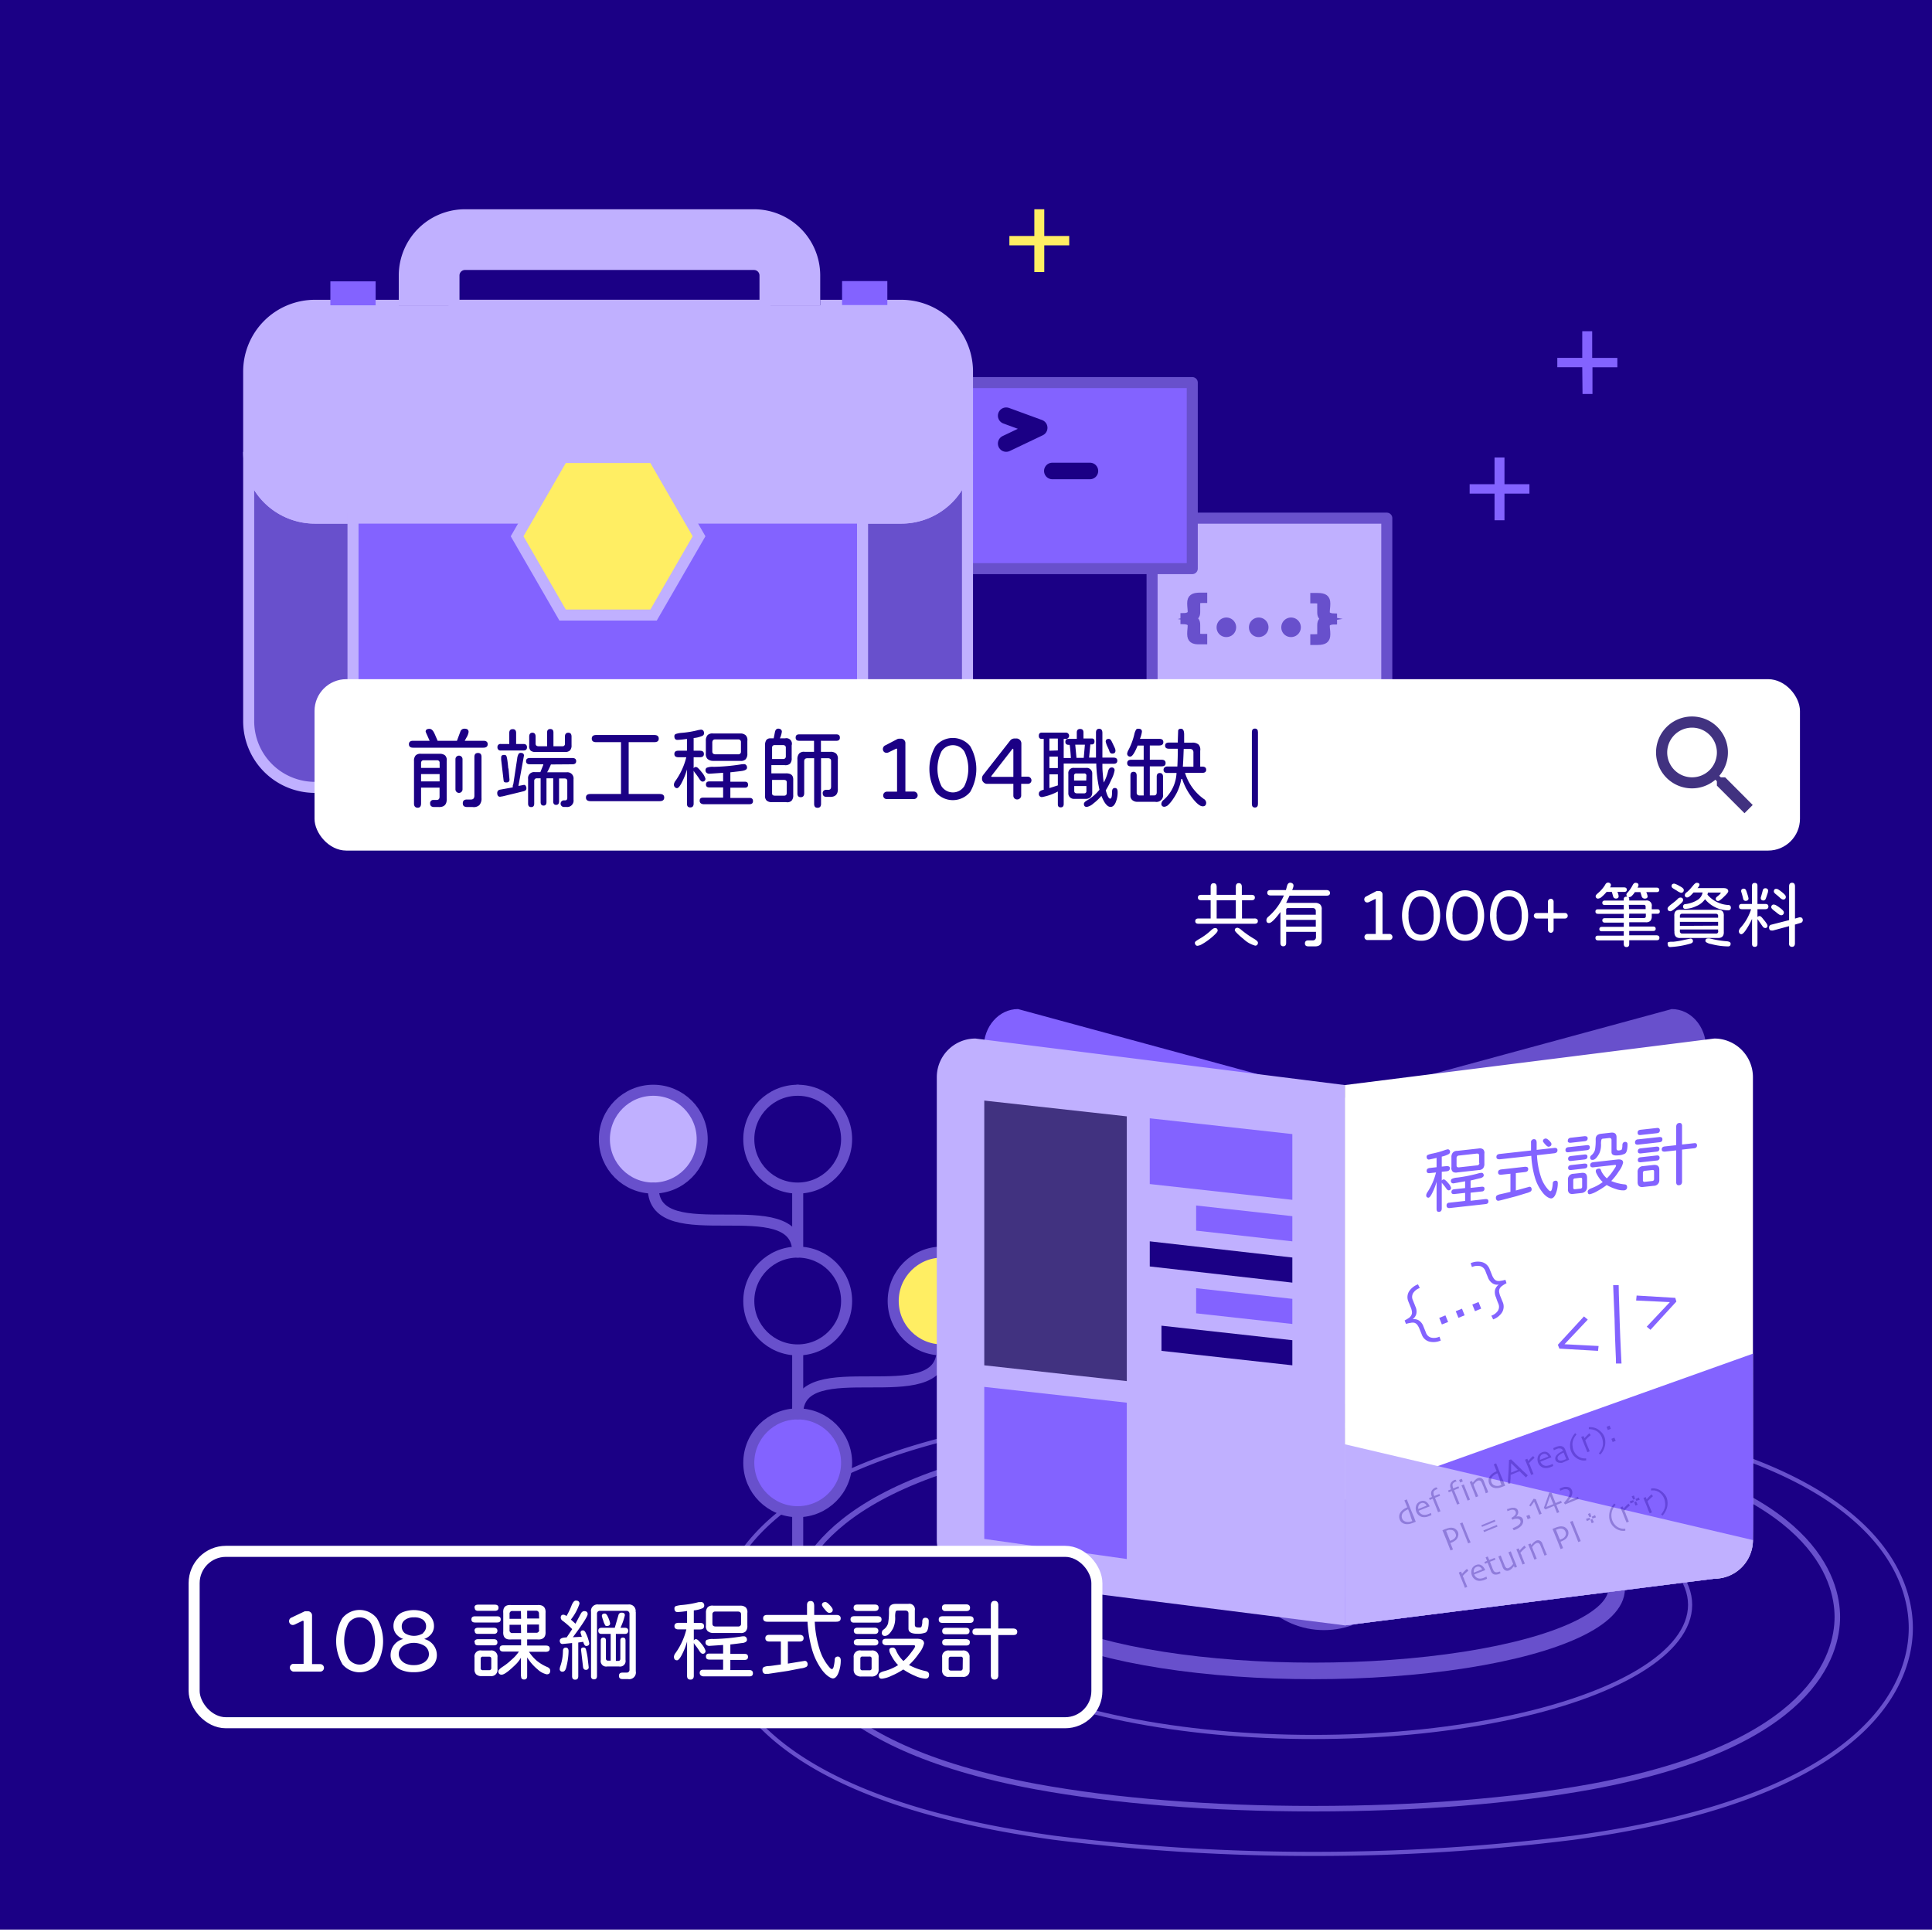 <svg id="圖層_1" data-name="圖層 1" xmlns="http://www.w3.org/2000/svg" xmlns:xlink="http://www.w3.org/1999/xlink" viewBox="0 0 350 350"><defs><style>.cls-1,.cls-10,.cls-12,.cls-21,.cls-7,.cls-8,.cls-9{fill:none;}.cls-2{clip-path:url(#clip-path);}.cls-19,.cls-26,.cls-3{fill:#1b0085;}.cls-11,.cls-14,.cls-4{fill:#c0b0ff;}.cls-10,.cls-18,.cls-19,.cls-20,.cls-21,.cls-4,.cls-5,.cls-6,.cls-8,.cls-9{stroke:#6850cc;}.cls-18,.cls-19,.cls-20,.cls-21,.cls-4,.cls-6,.cls-7{stroke-linecap:round;stroke-linejoin:round;}.cls-12,.cls-13,.cls-14,.cls-16,.cls-17,.cls-18,.cls-19,.cls-20,.cls-21,.cls-26,.cls-4,.cls-6{stroke-width:2px;}.cls-13,.cls-24,.cls-5{fill:#6850cc;}.cls-10,.cls-12,.cls-13,.cls-14,.cls-16,.cls-17,.cls-26,.cls-5,.cls-8,.cls-9{stroke-miterlimit:10;}.cls-15,.cls-16,.cls-6{fill:#8363ff;}.cls-7{stroke:#1b0085;}.cls-10,.cls-7{stroke-width:3px;}.cls-8{stroke-width:0.75px;}.cls-12,.cls-13,.cls-14,.cls-16,.cls-17{stroke:#c0b0ff;}.cls-17,.cls-20,.cls-27{fill:#ffee63;}.cls-18{fill:#43cc99;}.cls-22{fill:#fff;}.cls-23{fill:#413280;}.cls-25{opacity:0.3;}.cls-26{stroke:#fff;}</style><clipPath id="clip-path"><rect class="cls-1" y="-0.44" width="350" height="350"/></clipPath></defs><g class="cls-2"><rect id="Rectangle_10" data-name="Rectangle 10" class="cls-3" x="-3.86" y="-5.24" width="357.98" height="360.85"/><rect class="cls-4" x="208.71" y="93.87" width="42.52" height="33.7"/><path class="cls-5" d="M215.57,114.85c0-.68.09-1,.09-1.58,0-.33-.29-.68-1.31-.7v-1c1,0,1.31-.37,1.31-.7,0-.61-.09-.9-.09-1.59,0-1.07.55-1.42,1.82-1.42h.81v.88h-.36c-.74,0-.91.09-.91.6s0,1,0,1.53c0,.78-.3,1-1,1.17v0c.71.11,1,.39,1,1.17,0,.57,0,1,0,1.52s.17.61.91.61h.36v.88h-.81C216.12,116.28,215.57,115.93,215.57,114.85Z"/><path class="cls-5" d="M220.9,113.64a1.27,1.27,0,1,1,1.27,1.27A1.24,1.24,0,0,1,220.9,113.64Z"/><path class="cls-5" d="M226.76,113.64a1.27,1.27,0,1,1,1.27,1.27A1.24,1.24,0,0,1,226.76,113.64Z"/><path class="cls-5" d="M232.62,113.64a1.27,1.27,0,1,1,1.27,1.27A1.24,1.24,0,0,1,232.62,113.64Z"/><path class="cls-5" d="M237.87,115.4h.36c.73,0,.9-.1.9-.61s0-1,0-1.52c0-.78.3-1.06,1-1.17v0c-.71-.12-1-.39-1-1.17,0-.57,0-1,0-1.53s-.17-.6-.9-.6h-.36v-.88h.81c1.27,0,1.82.35,1.82,1.42,0,.69-.1,1-.1,1.59,0,.33.29.68,1.32.7v1c-1,0-1.32.37-1.32.7,0,.6.1.9.1,1.58,0,1.08-.55,1.43-1.82,1.43h-.81Z"/><rect class="cls-6" x="173.47" y="69.31" width="42.52" height="33.7"/><polyline class="cls-7" points="182.28 75.31 188.26 77.5 182.28 80.35"/><line class="cls-7" x1="190.64" y1="85.32" x2="197.45" y2="85.32"/><path class="cls-8" d="M238,335.85a373.83,373.83,0,0,1-47.08-2.93c-55.13-7.57-61.08-29.11-61.08-38s6-30.45,61.08-38a379.71,379.71,0,0,1,94.16,0c55.13,7.57,61.08,29.11,61.08,38s-5.95,30.45-61.08,38A373.83,373.83,0,0,1,238,335.85Z"/><ellipse class="cls-8" cx="237.95" cy="290.73" rx="68.23" ry="23.94"/><path class="cls-9" d="M238,327.66c-18.73,0-36.13-1.39-50.34-4-40.17-7.44-44.51-24-44.51-30.73s4.34-23.29,44.51-30.73c14.21-2.63,31.61-4,50.34-4s36.14,1.39,50.34,4c40.17,7.44,44.51,24,44.51,30.73s-4.34,23.29-44.51,30.73C274.09,326.27,256.68,327.66,238,327.66Z"/><ellipse class="cls-10" cx="237.95" cy="287.82" rx="54.92" ry="14.88"/><circle class="cls-5" cx="239.85" cy="280.3" r="14.51"/><path class="cls-11" d="M82.24,49.91a2,2,0,0,1,2-2h52.35a2,2,0,0,1,2,2v5.4h10v-5.4a12,12,0,0,0-12-12H84.24a12,12,0,0,0-12,12v5.4h10Z"/><path class="cls-12" d="M136.59,47.91H84.24a2,2,0,0,0-2,2v5.4h56.35v-5.4A2,2,0,0,0,136.59,47.91Z"/><path class="cls-13" d="M163.27,93.86H57.05a12,12,0,0,1-12-12v48.78a12,12,0,0,0,12,12H163.27a12,12,0,0,0,12-12V81.86A12,12,0,0,1,163.27,93.86Z"/><path class="cls-14" d="M72.24,55.31H57.05a12,12,0,0,0-12,12V81.86a12,12,0,0,0,12,12H163.27a12,12,0,0,0,12-12V67.31a12,12,0,0,0-12-12H148.59"/><line class="cls-12" x1="138.59" y1="55.31" x2="82.24" y2="55.31"/><rect class="cls-15" x="59.85" y="50.97" width="8.2" height="4.34"/><rect class="cls-15" x="152.55" y="50.92" width="8.2" height="4.34"/><rect class="cls-16" x="63.95" y="93.86" width="92.31" height="48.78"/><polygon class="cls-17" points="118.4 82.88 101.92 82.88 93.68 97.15 101.92 111.42 118.4 111.42 126.64 97.15 118.4 82.88"/><line class="cls-18" x1="144.51" y1="282.2" x2="144.51" y2="197.51"/><circle class="cls-6" cx="144.51" cy="265" r="8.86"/><circle class="cls-19" cx="144.51" cy="206.37" r="8.86"/><circle class="cls-19" cx="144.51" cy="235.69" r="8.86"/><circle class="cls-20" cx="170.67" cy="235.69" r="8.86"/><circle class="cls-4" cx="118.35" cy="206.37" r="8.86"/><path class="cls-21" d="M144.51,256.14c0-11.59,26.16,0,26.16-11.59"/><path class="cls-21" d="M144.51,226.82c0-11.58-26.16,0-26.16-11.58"/><rect class="cls-22" x="56.98" y="123.04" width="269.1" height="31.05" rx="5.76"/><path class="cls-23" d="M312.53,140.82h-.79l-.28-.27a6.51,6.51,0,1,0-.7.7l.27.28v.79l5,5,1.49-1.49Zm-6,0a4.5,4.5,0,1,1,4.5-4.5A4.49,4.49,0,0,1,306.53,140.82Z"/><path class="cls-3" d="M74.08,134.82c0-.41.25-.62.75-.62h3l-.37-.84-.16-.35a4.07,4.07,0,0,1-.19-.47c0-.33.23-.5.67-.5s.71.34,1,1l.5,1.16h3.5l.61-1.64a.76.76,0,0,1,.77-.55c.49,0,.73.2.73.6a2.71,2.71,0,0,1-.42,1.07l-.28.52h3.39c.51,0,.77.21.77.62s-.26.63-.77.63H74.83Q74.08,135.45,74.08,134.82ZM75,145.59v-7.75a1.41,1.41,0,0,1,.31-1,1.24,1.24,0,0,1,1-.28h3.33a1.45,1.45,0,0,1,1,.3,1.17,1.17,0,0,1,.28,1v6.78c.07,1.08-.43,1.61-1.5,1.56h-.75c-.5,0-.75-.21-.75-.64a.57.57,0,0,1,.64-.64h.54c.34,0,.51-.18.53-.54v-1.69H76.28v2.86c0,.52-.2.78-.61.78S75,146.07,75,145.59Zm4.64-7.37a.43.43,0,0,0-.46-.49H76.75c-.29,0-.45.16-.47.49v.89h3.37Zm0,3.34v-1.33H76.28v1.33ZM82.51,143v-5.47a.64.64,0,1,1,1.28,0V143a.64.64,0,0,1-1.28,0Zm1.33,2.52c0-.45.25-.68.74-.68h.73c.41,0,.61-.21.63-.65v-7.06c0-.48.21-.72.65-.72s.64.24.64.72v7.45a1.76,1.76,0,0,1-.39,1.27,1.49,1.49,0,0,1-1.23.35h-1C84.09,146.18,83.84,146,83.84,145.5Z"/><path class="cls-3" d="M95.23,142.36a.74.74,0,0,1,.13.48c0,.24-.16.41-.49.5l-3.79.92-.38.06a.47.47,0,0,1-.47-.13.79.79,0,0,1-.15-.52.58.58,0,0,1,.43-.6l2.38-.43,0-.3L93,142l.69-4.54a2.29,2.29,0,0,1,.22-.81.45.45,0,0,1,.4-.26c.41,0,.61.17.61.49l-1,5.5,1-.19A.32.32,0,0,1,95.23,142.36Zm-5.11-7a.53.53,0,0,1,.61-.58h1.53v-2q0-.69.63-.69c.4,0,.61.23.61.69v2h1.33c.42,0,.64.2.64.6s-.22.58-.64.58h-4.1A.54.54,0,0,1,90.12,135.37Zm2,3.86.18,2c0,.35-.16.53-.57.53s-.47-.13-.5-.38l-.44-3.75,0-.4c0-.31.16-.46.54-.46s.42.17.5.5S92,138.32,92.08,139.23Zm7.68-.73a12.77,12.77,0,0,1-.68,1.42h3.51a1.12,1.12,0,0,1,1.27,1.26v3.71a1.15,1.15,0,0,1-1.27,1.31h-.47a.6.6,0,1,1,0-1.2h.23c.23,0,.36-.13.38-.38v-3.11c0-.31-.16-.47-.49-.47h-1v4.14c0,.43-.17.64-.53.64a.48.48,0,0,1-.4-.15.75.75,0,0,1-.13-.49V141H99v4.3c0,.43-.18.64-.53.64s-.53-.21-.53-.64V141h-.68a.44.44,0,0,0-.48.47v4.11c0,.42-.18.63-.55.63s-.56-.21-.56-.63v-4.47a1.08,1.08,0,0,1,1.22-1.23h1l.53-1.31,0-.11H96c-.47,0-.7-.19-.7-.57s.23-.57.7-.57h7.67c.47,0,.71.19.71.57s-.24.57-.71.57ZM96.15,136a1.13,1.13,0,0,1-.28-.93v-1.61c0-.48.2-.72.58-.72s.58.24.58.72v1.25q0,.45.48.48h1.6v-2.48c0-.43.19-.64.58-.64s.57.21.57.64v2.48h1.6a.42.42,0,0,0,.48-.48v-1.24c0-.49.2-.73.61-.73s.59.24.59.73V135a1.29,1.29,0,0,1-.29.95,1.2,1.2,0,0,1-.94.27h-5.2A1.36,1.36,0,0,1,96.15,136Z"/><path class="cls-3" d="M106.15,144.48c0-.43.27-.64.8-.64h5.55v-9.39H108c-.53,0-.8-.21-.8-.64s.27-.66.8-.66h10.52c.55,0,.82.22.82.66s-.27.64-.82.64h-4.63v9.39h5.63c.54,0,.81.21.81.64s-.27.66-.81.66H107C106.42,145.14,106.15,144.92,106.15,144.48Z"/><path class="cls-3" d="M124.45,145.59v-6.2a11.64,11.64,0,0,1-.89,2.28c-.36.74-.67,1.11-.92,1.11s-.56-.22-.56-.66a1.39,1.39,0,0,1,.31-.69,12.65,12.65,0,0,0,1.94-4.25H122.9c-.49,0-.73-.19-.73-.59s.24-.59.73-.59h1.55v-2.14a16.84,16.84,0,0,1-1.72.18c-.37,0-.56-.22-.56-.65a.41.41,0,0,1,.25-.42,4.45,4.45,0,0,1,1.12-.21,17.87,17.87,0,0,0,3-.51l.31-.05a.6.6,0,0,1,.53.13.77.77,0,0,1,.17.53.51.51,0,0,1-.28.43,4.69,4.69,0,0,1-1.61.41V136h1.13c.49,0,.73.19.73.59s-.24.59-.73.59h-1.13v2a.47.47,0,0,1,.43-.23.7.7,0,0,1,.4.23,5.06,5.06,0,0,1,.61.69,3.19,3.19,0,0,1,.69,1.17.48.48,0,0,1-.53.55c-.18,0-.37-.17-.58-.5a12.23,12.23,0,0,0-.86-1.19l-.16-.27v5.94c0,.47-.2.7-.61.7S124.45,146.06,124.45,145.59Zm2.3-.53c0-.38.2-.56.61-.56H131v-1.85h-2.5c-.4,0-.61-.18-.61-.54s.21-.55.61-.55H131V140l-2.51.17A.77.77,0,0,1,128,140a.59.59,0,0,1-.19-.47.51.51,0,0,1,.21-.44,2.89,2.89,0,0,1,1.25-.17,35.38,35.38,0,0,0,5.18-.48l.21,0a.54.54,0,0,1,.49.13.69.69,0,0,1,.18.51q0,.38-.69.54c-.17.05-.94.14-2.33.29v1.7h2.61c.4,0,.6.18.6.55s-.2.54-.6.54h-2.61v1.85h3.47q.63,0,.63.57t-.63.57h-8.37C127,145.64,126.75,145.44,126.75,145.06Zm1.4-7.59a1.28,1.28,0,0,1-.28-1v-2.3a1.44,1.44,0,0,1,.32-1,1.24,1.24,0,0,1,1-.29h4.91a1.4,1.4,0,0,1,1,.33,1.21,1.21,0,0,1,.29,1v2.3a1.45,1.45,0,0,1-.32,1.05,1.22,1.22,0,0,1-1,.28H129.2A1.53,1.53,0,0,1,128.15,137.47Zm6.08-1.33v-1.67a.47.47,0,0,0-.51-.52h-4.16c-.32,0-.49.17-.52.52v1.67c0,.32.18.49.52.51h4.16A.46.46,0,0,0,134.23,136.14Z"/><path class="cls-3" d="M143.7,141.37v2.69a1.37,1.37,0,0,1-.3,1,1.12,1.12,0,0,1-1,.25h-2.53a1.36,1.36,0,0,1-1-.29,1.16,1.16,0,0,1-.27-.94v-9a1.63,1.63,0,0,1,.22-1,.85.85,0,0,1,.74-.32h.6l.23-1.15c.09-.41.29-.61.61-.61s.64.18.64.55a4.1,4.1,0,0,1-.36,1.21h.94a1,1,0,0,1,1.2,1.27v2.31a1.4,1.4,0,0,1-.29,1,1.23,1.23,0,0,1-1,.27h-2.39v1.49h2.58C143.34,140.07,143.75,140.48,143.7,141.37Zm-3.83-3.87h2a.45.45,0,0,0,.49-.49v-1.54a.46.46,0,0,0-.12-.36.55.55,0,0,0-.37-.13h-1.51a.44.44,0,0,0-.49.49Zm2.66,4.28a.52.52,0,0,0-.11-.38.72.72,0,0,0-.41-.11h-2.14v2.36a.56.56,0,0,0,.1.38.67.67,0,0,0,.39.11H142a.62.62,0,0,0,.4-.1.6.6,0,0,0,.12-.39Zm6.19-7.58v2h1.72a1.45,1.45,0,0,1,1.05.33,1.31,1.31,0,0,1,.29,1.05v5.22q.1,1.65-1.53,1.56h-.5c-.47,0-.71-.22-.71-.66a.57.57,0,0,1,.18-.46.68.68,0,0,1,.48-.16H150a.55.55,0,0,0,.44-.13.8.8,0,0,0,.12-.46v-4.63a.47.47,0,0,0-.13-.36.59.59,0,0,0-.37-.14h-1.32v8.27c0,.47-.22.71-.64.71s-.61-.24-.61-.71v-8.27h-1.22c-.37,0-.56.17-.58.5v5.81q0,.75-.63.75t-.6-.75v-6.09a1.52,1.52,0,0,1,.32-1.08,1.21,1.21,0,0,1,1-.3h1.69v-2h-2.71c-.41,0-.62-.19-.62-.58s.21-.58.62-.58h6.77c.42,0,.62.2.62.58a.57.57,0,0,1-.15.44.71.71,0,0,1-.47.14Z"/><path class="cls-3" d="M160.19,144.58a.64.64,0,0,1-.19-.47.69.69,0,0,1,.19-.49.66.66,0,0,1,.48-.2h1.84v-7.64a.17.17,0,0,0,0-.15s-.09,0-.17,0l-1.35.66a.94.94,0,0,1-.36.09.68.68,0,0,1-.5-.19.73.73,0,0,1,.23-1.15l2.13-1.11a.81.81,0,0,1,.43-.11h.33a.79.79,0,0,1,.77.77v8.81h1.53a.66.66,0,0,1,.48.2.67.67,0,0,1,.21.49.62.62,0,0,1-.21.47.66.66,0,0,1-.48.2h-4.83A.66.66,0,0,1,160.19,144.58Z"/><path class="cls-3" d="M169.47,143.43a8.28,8.28,0,0,1,0-8.25,4.06,4.06,0,0,1,6.29,0,8.28,8.28,0,0,1,0,8.28,4.06,4.06,0,0,1-6.29,0Zm5.22-1a7.18,7.18,0,0,0,0-6.31,2.46,2.46,0,0,0-4.13,0,7.18,7.18,0,0,0,0,6.31,2.46,2.46,0,0,0,4.13,0Z"/><path class="cls-3" d="M183.79,144.65a.71.71,0,0,1-.21-.51V142h-4.75a.89.89,0,0,1-.65-.27.86.86,0,0,1-.28-.64V141a1,1,0,0,1,.19-.58l4.91-6.26a1,1,0,0,1,.35-.28,1.13,1.13,0,0,1,.44-.1h.32a.87.87,0,0,1,.66.27.91.91,0,0,1,.26.65v6h1.17a.68.68,0,0,1,.66.66.64.64,0,0,1-.19.46.66.66,0,0,1-.47.18H185v2.11a.68.68,0,0,1-.22.51.73.73,0,0,1-.52.21A.69.69,0,0,1,183.79,144.65Zm-.25-9a.07.07,0,0,0-.06,0s-.07,0-.12.09l-3.72,4.78a.17.17,0,0,0-.06.11c0,.07,0,.11.17.11h3.83v-4.94A.17.17,0,0,0,183.54,135.68Z"/><path class="cls-3" d="M191.64,145.7v-2.31a9.73,9.73,0,0,1-2.83,1,.54.54,0,0,1-.61-.62c0-.34.28-.57.83-.69l.05,0v-9.22h-.36c-.36,0-.53-.18-.53-.56s.17-.58.53-.58h4.39a.57.57,0,0,1,0,1.14h-.41v3.46H194c-.07-1.11-.14-1.9-.22-2.39h-.2c-.38,0-.58-.18-.58-.54s.2-.54.58-.54h1.49V132.7c0-.43.2-.64.61-.64s.6.21.6.64v1.08h1.5c.34,0,.5.18.5.53s-.16.55-.48.55h-.27l-.23,2.39h1.25l0-4.53c0-.46.19-.69.58-.69s.58.25.58.76v4.46h2c.47,0,.7.18.7.56s-.23.56-.7.56h-2v.41c0,.7.06,1.27.1,1.72a11.76,11.76,0,0,0,.15,1.26,8.3,8.3,0,0,0,.78-2.06q.18-.66.63-.66a.48.48,0,0,1,.55.52,5.72,5.72,0,0,1-.6,1.7,15.66,15.66,0,0,1-1,1.92c.28,1,.54,1.5.79,1.5s.35-.41.35-1.23c0-.47.17-.7.51-.7s.5.24.5.72a4.71,4.71,0,0,1-.37,1.93c-.24.52-.54.78-.91.78-.57,0-1.12-.65-1.66-2a9.28,9.28,0,0,1-1.43,1.36,2.49,2.49,0,0,1-1.21.64c-.35,0-.53-.18-.53-.55,0-.2.19-.41.55-.62a7.93,7.93,0,0,0,2.27-1.95,23.54,23.54,0,0,1-.58-4.74H192.7v7.33c0,.41-.18.61-.53.61S191.64,146.11,191.64,145.7Zm0-9.75v-2.16h-1.53V136Zm0,3.19v-2.07h-1.53v2.07Zm0,3.14v-2h-1.53v2.49Zm1.9,1.37v-3.47a.94.94,0,0,1,1.05-1.07h2.2a1,1,0,0,1,1.08,1.07v3.33a1.22,1.22,0,0,1-.3.9,1.21,1.21,0,0,1-.88.31h-2.07A1,1,0,0,1,193.54,143.65Zm3.27-3.11a.37.37,0,0,0-.42-.42H195a.37.37,0,0,0-.42.42v.86h2.2Zm0,2.75v-.89h-2.2v.89c0,.26.14.4.42.43h1.36A.38.38,0,0,0,196.81,143.29Zm-.48-6,.21-2.39h-1.75l.22,2.32v.07Zm4.56-1.46-.22-.48a4,4,0,0,1-.36-1c0-.32.18-.49.53-.49s.47.27.72.8l.39.83a1.44,1.44,0,0,1,.13.48c0,.37-.2.55-.58.55S201,136.25,200.89,135.79Z"/><path class="cls-3" d="M205.08,144.9a1,1,0,0,1-.29-.79v-3.6q0-.69.57-.69c.37,0,.56.23.56.69v3.1a.48.48,0,0,0,.13.36.59.59,0,0,0,.37.14h.77v-5.27h-2.27c-.48,0-.72-.2-.72-.59s.24-.61.72-.61h2.27v-2.58h-1.1c-.52,1.34-1,2-1.3,2a.52.52,0,0,1-.59-.59,2.15,2.15,0,0,1,.28-.69,12,12,0,0,0,1-2.7,2.79,2.79,0,0,1,.36-.94.55.55,0,0,1,.42-.12c.41,0,.61.18.61.53a5.06,5.06,0,0,1-.36,1.3H210c.5,0,.75.19.75.59s-.25.61-.75.61h-1.7v2.58h2.11c.5,0,.75.2.75.61s-.25.59-.75.59h-2.11v5.27h.77c.3,0,.46-.17.48-.49V140.7c0-.44.19-.66.56-.66s.58.22.58.66v3.16a1.2,1.2,0,0,1-1.45,1.39h-3.16A1.31,1.31,0,0,1,205.08,144.9Zm5.31.71a1,1,0,0,1,.44-.72,6.93,6.93,0,0,0,2.31-4.86h-1.66a.81.81,0,0,1-.52-.14.54.54,0,0,1-.17-.42A.55.55,0,0,1,211,139a.81.81,0,0,1,.52-.14h1.77c.05-.93.08-2,.08-3.22h-1.58c-.48,0-.72-.18-.72-.56s.24-.56.72-.56h1.58v-.39l.06-1.69q0-.42.51-.42c.38,0,.57.33.58,1l0,1.52h1.44a1.65,1.65,0,0,1,1.17.34,1.38,1.38,0,0,1,.3,1.14v2.86h.37c.47,0,.71.19.71.57s-.24.56-.71.56h-3.12a9.07,9.07,0,0,0,3.39,4.72.85.85,0,0,1,.44.68q0,.66-.63.66c-.49,0-1.14-.53-1.94-1.59a11.41,11.41,0,0,1-1.78-3.36H214a8.67,8.67,0,0,1-1.38,3.47,7.11,7.11,0,0,1-.93,1.18,1.19,1.19,0,0,1-.74.38A.5.5,0,0,1,210.39,145.61Zm5.81-9.27a.7.7,0,0,0-.16-.5.64.64,0,0,0-.5-.16h-1.1c-.06,1.67-.11,2.74-.16,3.22h1.92Z"/><path class="cls-3" d="M226.79,145.64v-13c0-.43.19-.65.55-.65s.55.22.55.65v13c0,.43-.18.65-.55.65S226.79,146.07,226.79,145.64Z"/><path class="cls-22" d="M220.59,168.6c0,.11-.13.31-.39.58a10.16,10.16,0,0,1-1.14,1,10.62,10.62,0,0,1-1.29.86,2,2,0,0,1-.85.3.39.39,0,0,1-.32-.16.64.64,0,0,1-.14-.38.41.41,0,0,1,.18-.29,5.39,5.39,0,0,1,.56-.37,11.67,11.67,0,0,0,2.19-1.6,2,2,0,0,1,.39-.31.75.75,0,0,1,.3-.1C220.42,168.11,220.59,168.27,220.59,168.6Zm-4.06-1.72c0-.33.2-.49.6-.49h2.19v-3.3h-1.69c-.41,0-.62-.17-.62-.49s.21-.49.62-.49h1.69v-1.42q0-.69.54-.69c.37,0,.55.23.55.69v1.42h3.47v-1.44c0-.45.18-.68.54-.68s.55.23.55.68v1.44h1.75c.41,0,.61.16.61.49s-.2.49-.61.49H225v3.3h2.24a.74.74,0,0,1,.47.11.43.43,0,0,1,.16.38c0,.31-.21.47-.63.47H217.13C216.73,167.35,216.53,167.19,216.53,166.88Zm3.88-3.79v3.3h3.47v-3.3Zm7.48,7.69a.53.53,0,0,1-.14.39.45.45,0,0,1-.37.14,5,5,0,0,1-2.13-1.22,12,12,0,0,1-1.13-1c-.28-.28-.42-.46-.42-.56a.43.43,0,0,1,.13-.35.59.59,0,0,1,.39-.1,1.56,1.56,0,0,1,.67.39,17,17,0,0,0,2.36,1.64C227.68,170.39,227.89,170.59,227.89,170.78Z"/><path class="cls-22" d="M240.94,161.78c0,.32-.2.48-.61.48h-6.72l-.61,1.31h5.17a1.4,1.4,0,0,1,1,.29,1.19,1.19,0,0,1,.27.95v5.28c.06.95-.38,1.4-1.33,1.35H237c-.4,0-.6-.18-.6-.53s.2-.55.6-.55h.8a.57.57,0,0,0,.44-.16.61.61,0,0,0,.16-.47v-.92H233v2c0,.41-.18.62-.52.62s-.52-.21-.52-.62v-5.59h0c-1,1.36-1.69,2-2.05,2s-.49-.18-.49-.56a.87.87,0,0,1,.35-.59,10.63,10.63,0,0,0,2.82-3.85h-2.4c-.4,0-.61-.16-.61-.49s.21-.49.61-.49h2.77l.2-.75c.11-.39.3-.58.57-.58s.6.17.6.51a1.06,1.06,0,0,1-.06.34,4.6,4.6,0,0,1-.18.48h6.26C240.74,161.28,240.94,161.45,240.94,161.78ZM233,165.71h5.37v-.66a.57.57,0,0,0-.14-.4.58.58,0,0,0-.41-.14h-4.51c-.21,0-.31.11-.31.33Zm0,.94v1.22h5.37v-1.22Z"/><path class="cls-22" d="M247.34,170.14a.56.56,0,0,1,0-.78.54.54,0,0,1,.39-.17h1.5V163a.14.14,0,0,0,0-.12s-.07,0-.13,0l-1.1.54a.72.72,0,0,1-.3.07.54.54,0,0,1-.4-.16.59.59,0,0,1,.19-.93l1.73-.9a.63.63,0,0,1,.35-.09h.27a.61.61,0,0,1,.62.62v7.16h1.24a.54.54,0,0,1,.4.17.56.56,0,0,1,0,.78.58.58,0,0,1-.4.16h-3.92A.57.57,0,0,1,247.34,170.14Z"/><path class="cls-22" d="M254.88,169.2a6.75,6.75,0,0,1,0-6.7,3,3,0,0,1,2.56-1.22,3,3,0,0,1,2.55,1.21,6.68,6.68,0,0,1,0,6.73,3,3,0,0,1-2.55,1.2A3,3,0,0,1,254.88,169.2Zm4.24-.78a4.63,4.63,0,0,0,.59-2.57,4.58,4.58,0,0,0-.59-2.55,1.9,1.9,0,0,0-1.68-.91,1.87,1.87,0,0,0-1.67.91,4.58,4.58,0,0,0-.6,2.55,4.63,4.63,0,0,0,.6,2.57,1.87,1.87,0,0,0,1.67.91A1.9,1.9,0,0,0,259.12,168.42Z"/><path class="cls-22" d="M262.86,169.2a6.68,6.68,0,0,1,0-6.7,3.28,3.28,0,0,1,5.1,0,6.68,6.68,0,0,1,0,6.73,3,3,0,0,1-2.54,1.2A3,3,0,0,1,262.86,169.2Zm4.23-.78a4.63,4.63,0,0,0,.6-2.57,4.58,4.58,0,0,0-.6-2.55,2,2,0,0,0-3.35,0,4.58,4.58,0,0,0-.6,2.55,4.63,4.63,0,0,0,.6,2.57,2,2,0,0,0,3.35,0Z"/><path class="cls-22" d="M270.83,169.2a6.68,6.68,0,0,1,0-6.7,3.28,3.28,0,0,1,5.1,0,6.68,6.68,0,0,1,0,6.73,3.29,3.29,0,0,1-5.1,0Zm4.23-.78a4.63,4.63,0,0,0,.6-2.57,4.58,4.58,0,0,0-.6-2.55,1.87,1.87,0,0,0-1.67-.91,1.9,1.9,0,0,0-1.68.91,4.58,4.58,0,0,0-.59,2.55,4.63,4.63,0,0,0,.59,2.57,1.9,1.9,0,0,0,1.68.91A1.87,1.87,0,0,0,275.06,168.42Z"/><path class="cls-22" d="M280.59,168.82a.46.46,0,0,1-.16-.35V166.4h-2.07a.45.45,0,0,1-.34-.15.45.45,0,0,1-.15-.35.49.49,0,0,1,.15-.36.44.44,0,0,1,.34-.14h2.07v-2.07a.44.44,0,0,1,.16-.36.49.49,0,0,1,.35-.15.51.51,0,0,1,.51.51v2.07h2.06a.48.48,0,0,1,.36.14.52.52,0,0,1,.14.36.48.48,0,0,1-.14.35.49.49,0,0,1-.36.15h-2.06v2.07a.49.49,0,0,1-.15.35.44.44,0,0,1-.36.16A.46.46,0,0,1,280.59,168.82Z"/><path class="cls-22" d="M300.62,169.89c0,.3-.16.44-.47.44h-5V171c0,.38-.16.57-.49.57s-.5-.19-.5-.57v-.64h-4.64c-.33,0-.49-.14-.49-.44s.16-.42.49-.42h4.64v-.79h-3.95a.54.54,0,0,1-.35-.09.37.37,0,0,1-.12-.31c0-.26.16-.4.47-.4h3.95v-.77h-3.41a.53.53,0,0,1-.36-.1.39.39,0,0,1-.11-.31.41.41,0,0,1,.11-.3.6.6,0,0,1,.36-.09h3.41v-.79h-4.66c-.31,0-.47-.14-.47-.42s.16-.4.47-.4h4.66v-.78h-3.41a.6.6,0,0,1-.36-.09.39.39,0,0,1-.11-.3.41.41,0,0,1,.11-.32.6.6,0,0,1,.36-.09h3.41v-.26c0-.3.17-.45.5-.45l.15,0a.48.48,0,0,1-.17-.39q0-.14.3-.45a6.3,6.3,0,0,0,.83-1.25c.15-.28.31-.42.5-.42.37,0,.56.14.56.41a1,1,0,0,1-.18.46h3.43q.51,0,.51.42c0,.27-.17.4-.51.4h-1.84a2.82,2.82,0,0,1,.24.75c0,.28-.18.42-.53.42a.56.56,0,0,1-.56-.47l-.22-.7h-1a3.9,3.9,0,0,1-.55.68.75.75,0,0,1-.43.22H295a.39.39,0,0,1,.15.36v.26h3a.92.92,0,0,1,1.08,1.08v.5h1c.31,0,.46.13.46.4s-.15.42-.46.42h-1V166a1.15,1.15,0,0,1-.26.83,1.12,1.12,0,0,1-.82.25h-3v.77h4.32a.54.54,0,0,1,.35.1.35.35,0,0,1,.12.3.38.38,0,0,1-.12.32.62.62,0,0,1-.35.08h-4.32v.79h5C300.46,169.47,300.62,169.61,300.62,169.89Zm-11.55-7.54c0-.14.14-.32.42-.55a6.28,6.28,0,0,0,1.3-1.51A.78.78,0,0,1,291,160a.56.56,0,0,1,.32-.11.52.52,0,0,1,.36.13.37.37,0,0,1,.15.31.74.74,0,0,1-.16.43h2.54c.33,0,.5.14.5.42s-.17.4-.5.4H293a2,2,0,0,1,.23.78c0,.28-.17.42-.5.42a.5.5,0,0,1-.5-.41l-.23-.79h-.95a7.9,7.9,0,0,1-.91.92,1.13,1.13,0,0,1-.61.29A.41.41,0,0,1,289.07,162.35Zm6.05,2.35h3v-.46a.3.3,0,0,0-.09-.24.41.41,0,0,0-.27-.08h-2.68Zm0,1.61h2.68c.24,0,.36-.11.36-.34v-.45h-3Z"/><path class="cls-22" d="M302.1,164.58q0-.24.66-.75c.55-.42.95-.74,1.19-1a.7.7,0,0,1,.47-.23c.33,0,.49.16.49.46s-.34.57-1,1.14-1.1.88-1.3.88S302.1,165,302.1,164.58Zm0,6.43c0-.17,0-.28.14-.33a2,2,0,0,1,.47-.08l.49,0a14.55,14.55,0,0,0,1.89-.33l1.12-.23a.42.42,0,0,1,.48.47c0,.22-.19.38-.58.47a16,16,0,0,1-3.59.59Q302.12,171.52,302.12,171Zm1.58-9.71-.5-.31c-.24-.13-.36-.28-.36-.44,0-.32.17-.47.5-.47a3.53,3.53,0,0,1,.92.42c.53.27.79.5.79.71a.52.52,0,0,1-.13.4.5.5,0,0,1-.39.13A2.81,2.81,0,0,1,303.7,161.3Zm-.36,7.41V166c-.06-.86.33-1.25,1.18-1.18h6.6c.84-.07,1.24.32,1.18,1.18v2.74c.06.85-.34,1.24-1.18,1.18h-6.6C303.67,170,303.28,169.56,303.34,168.71Zm7.93-2.74a.37.37,0,0,0-.42-.43h-6.07a.38.38,0,0,0-.43.43v.28h6.92Zm0,1.72V167h-6.92v.73Zm0,1v-.31h-6.92v.31a.38.38,0,0,0,.43.43h6.07A.37.37,0,0,0,311.27,168.71Zm-2.37-5.79h0a3.51,3.51,0,0,1-1.61,1.26,4.84,4.84,0,0,1-1.93.49.45.45,0,0,1-.33-.1.48.48,0,0,1-.1-.33.4.4,0,0,1,.4-.43,5.45,5.45,0,0,0,2.19-.74,2,2,0,0,0,.94-1.37h-1.64l-.13.14c-.45.51-.79.76-1,.76a.4.4,0,0,1-.45-.45.69.69,0,0,1,.29-.45l.26-.21.32-.31.66-.77c.25-.31.46-.46.62-.46q.51,0,.51.36a1.25,1.25,0,0,1-.37.6h4.72c.58,0,.86.2.86.58,0,.16-.26.5-.8,1a4.63,4.63,0,0,1-.62.55.85.85,0,0,1-.39.2.48.48,0,0,1-.34-.1.45.45,0,0,1-.11-.33c0-.12.09-.25.27-.38.41-.33.61-.54.61-.62a.1.1,0,0,0,0-.09.12.12,0,0,0-.09,0h-2.21l-.09.38a5.35,5.35,0,0,0,3.79,1.87.43.43,0,0,1,.45.46.44.44,0,0,1-.49.5l-.28,0A5.57,5.57,0,0,1,308.9,162.92Zm1,8.11a2.32,2.32,0,0,1-.69-.26q-.24-.14-.24-.3,0-.45.51-.45l.24,0a19.23,19.23,0,0,0,3.09.52,1.37,1.37,0,0,1,.56.14.34.34,0,0,1,.17.3c0,.32-.15.49-.47.49A12.72,12.72,0,0,1,309.9,171Z"/><path class="cls-22" d="M317.4,171v-4.54a12.93,12.93,0,0,1-1,1.84c-.4.63-.72.94-.94.94s-.45-.19-.45-.57a1.11,1.11,0,0,1,.3-.59,9.12,9.12,0,0,0,1.92-3.37h-1.68q-.51,0-.51-.48c0-.32.17-.47.51-.47h1.84v-3.29c0-.35.17-.52.5-.52s.49.17.49.52v3.29h1.4c.39,0,.58.15.58.47a.43.43,0,0,1-.15.36.67.67,0,0,1-.43.12h-1.4v1.42a.5.5,0,0,1,.4-.18c.15,0,.36.18.64.55l.27.33a4.29,4.29,0,0,1,.39.55.73.73,0,0,1,.12.37.33.33,0,0,1-.12.27.4.4,0,0,1-.3.1.59.59,0,0,1-.47-.3l-.81-1.16-.12-.15V171c0,.35-.16.53-.49.53S317.4,171.34,317.4,171Zm-1.17-7.8a.44.44,0,0,1-.27-.09.46.46,0,0,1-.16-.26c-.09-.39-.21-.84-.37-1.34,0-.07,0-.12,0-.14a.32.32,0,0,1,.13-.27.47.47,0,0,1,.33-.11.46.46,0,0,1,.43.3c.05.12.12.32.21.61a6.44,6.44,0,0,1,.22.79.4.4,0,0,1-.07.33.47.47,0,0,1-.27.16Zm4-2.1a.35.35,0,0,1,.07.33c0,.24-.12.5-.21.79s-.17.49-.22.61a.44.44,0,0,1-.43.3.49.49,0,0,1-.32-.1.37.37,0,0,1-.14-.28.7.7,0,0,1,0-.14c.15-.5.27-.95.37-1.34a.42.42,0,0,1,.16-.26.44.44,0,0,1,.27-.09l.15,0A.47.47,0,0,1,320.21,161.09Zm3.88,9.77v-3.09l-2.92.79a1.51,1.51,0,0,1-.26,0,.41.41,0,0,1-.35-.16.74.74,0,0,1-.1-.38.5.5,0,0,1,.42-.52l3.21-.82v-6.11q0-.66.54-.66c.35,0,.53.22.53.66v5.83l.76-.22a.93.93,0,0,1,.22,0,.41.41,0,0,1,.31.13.53.53,0,0,1,.12.37.5.5,0,0,1-.42.51l-1,.3v3.37a.85.85,0,0,1-.13.5.54.54,0,0,1-.42.16C324.27,171.52,324.09,171.3,324.09,170.86Zm-1.83-5.22a4.28,4.28,0,0,1-.54-.41l-.39-.3c-.32-.25-.47-.44-.47-.57A.5.5,0,0,1,321,164a.39.39,0,0,1,.32-.13.94.94,0,0,1,.43.13,5.44,5.44,0,0,1,.65.43c.5.36.76.64.76.84a.47.47,0,0,1-.54.53A.83.83,0,0,1,322.26,165.64Zm.5-2.77a1.76,1.76,0,0,1-.32-.24c-.18-.17-.42-.38-.72-.62s-.39-.38-.39-.51a.57.57,0,0,1,.1-.36.38.38,0,0,1,.3-.12.74.74,0,0,1,.41.11,6,6,0,0,1,.68.5,3.53,3.53,0,0,1,.54.5.61.61,0,0,1,.14.36.45.45,0,0,1-.13.33.42.42,0,0,1-.32.13A.6.6,0,0,1,322.76,162.87Z"/><path class="cls-15" d="M243.63,291.43l-59.21-10.76c-3.43,0-6.21-3.14-6.21-7V189.8c0-3.88,2.78-7,6.21-7l59.21,16.09Z"/><path class="cls-24" d="M243.63,291.43l59.22-10.76c3.43,0,6.21-3.14,6.21-7V189.8c0-3.88-2.78-7-6.21-7l-59.22,16.09Z"/><path class="cls-11" d="M243.63,294.45,176.71,286a7,7,0,0,1-7-7V195.14a7,7,0,0,1,7-7l66.92,8.43Z"/><path class="cls-22" d="M243.63,294.45,310.56,286a7,7,0,0,0,7-7V195.14a7,7,0,0,0-7-7l-66.93,8.43Z"/><path class="cls-15" d="M243.63,294.45,310.56,286c5.67-1,6.92-4.85,7-7,.07-1.66.05-7.53.05-9.77,0-3.9-.05-18.74-.05-24L243.63,271.6Z"/><path class="cls-11" d="M243.63,294.45,310.56,286a7,7,0,0,0,7-7l-73.95-17.36Z"/><polygon class="cls-23" points="204.13 250.2 178.31 247.34 178.31 199.38 204.13 202.24 204.13 250.2"/><polygon class="cls-15" points="204.13 282.43 178.31 278.79 178.31 251.25 204.13 254.11 204.13 282.43"/><polygon class="cls-15" points="234.12 224.88 216.69 222.94 216.69 218.39 234.12 220.32 234.12 224.88"/><polygon class="cls-3" points="234.12 232.36 208.29 229.43 208.29 224.88 234.12 227.81 234.12 232.36"/><polygon class="cls-15" points="234.12 239.85 216.69 237.92 216.69 233.37 234.12 235.3 234.12 239.85"/><polygon class="cls-3" points="234.12 247.34 210.41 244.72 210.41 240.16 234.12 242.79 234.12 247.34"/><polygon class="cls-15" points="234.12 217.36 208.29 214.5 208.29 202.59 234.12 205.45 234.12 217.36"/><path class="cls-15" d="M260.25,219v-4.91a11,11,0,0,1-.71,1.88q-.44.93-.72,1c-.3,0-.45-.12-.45-.47a1.28,1.28,0,0,1,.25-.57,11.43,11.43,0,0,0,1.53-3.53l-1.12.12c-.39.05-.58-.09-.58-.4s.19-.49.58-.53l1.22-.14v-1.69c-.7.17-1.15.27-1.36.3s-.44-.13-.44-.47a.37.37,0,0,1,.19-.36,4.64,4.64,0,0,1,.89-.26,15.26,15.26,0,0,0,2.35-.67l.25-.06a.4.4,0,0,1,.41.06.48.48,0,0,1,.15.4.5.5,0,0,1-.23.37,4.73,4.73,0,0,1-1.27.46v1.81l.89-.09c.39,0,.58.09.58.4s-.19.49-.58.54l-.89.09v1.6a.42.42,0,0,1,.34-.22.51.51,0,0,1,.32.15,2.8,2.8,0,0,1,.48.49,2.21,2.21,0,0,1,.54.86.43.43,0,0,1-.42.48c-.14,0-.29-.1-.45-.34a9.67,9.67,0,0,0-.68-.87l-.13-.19v4.69c0,.37-.16.58-.48.61S260.25,219.39,260.25,219Zm1.81-.62a.46.46,0,0,1,.48-.5l2.88-.32v-1.46l-2,.22c-.32,0-.48-.09-.48-.38s.16-.45.48-.49l2-.22V214l-2,.36a.52.52,0,0,1-.43-.07.4.4,0,0,1-.15-.35.44.44,0,0,1,.16-.36,2.49,2.49,0,0,1,1-.25,26.72,26.72,0,0,0,4.1-.84l.16,0a.4.4,0,0,1,.38.06.5.5,0,0,1,.15.39c0,.2-.19.36-.55.49-.13,0-.74.19-1.83.43v1.34l2.06-.22c.31,0,.46.09.46.38a.45.45,0,0,1-.46.48l-2.06.23v1.46l2.73-.31c.33,0,.5.1.5.41s-.17.46-.5.5l-6.6.73C262.22,218.84,262.06,218.7,262.06,218.4Zm1.11-6.13a.9.9,0,0,1-.23-.78v-1.82a1.23,1.23,0,0,1,.26-.85,1,1,0,0,1,.79-.31l3.87-.43a1,1,0,0,1,.83.16.91.91,0,0,1,.22.77v1.82a1.26,1.26,0,0,1-.25.86,1.07,1.07,0,0,1-.8.3l-3.87.43A1.09,1.09,0,0,1,263.17,212.27Zm4.79-1.59v-1.32c0-.25-.14-.37-.41-.36l-3.27.36a.43.43,0,0,0-.41.46v1.32c0,.25.13.37.41.36l3.27-.36A.42.42,0,0,0,268,210.68Z"/><path class="cls-15" d="M277.36,215.11a.54.54,0,0,1,.11.37.44.44,0,0,1-.17.36,2.69,2.69,0,0,1-.78.31l-1.84.56-2.79.73-.34.07a.4.4,0,0,1-.38-.07A.55.55,0,0,1,271,217a.48.48,0,0,1,.19-.44,2.1,2.1,0,0,1,.66-.23c.32-.07.91-.2,1.78-.42v-3.28l-1.64.18q-.6.06-.6-.42t.6-.54l4.27-.48c.4,0,.59.1.59.42s-.19.5-.59.54l-1.65.19v3.15l2.37-.65A.33.33,0,0,1,277.36,215.11Zm4.85-.76a5.14,5.14,0,0,1-.34,1.84c-.21.57-.49.87-.82.91s-1-.3-1.59-1.06a8,8,0,0,1-1.41-2.77,16.91,16.91,0,0,1-.64-3.88l-5.73.63c-.39,0-.59-.1-.59-.43s.2-.5.59-.54l5.68-.63,0-1.41a.54.54,0,0,1,.51-.64c.34,0,.51.19.51.69v1.25l3.14-.35q.63-.08.63.42c0,.32-.21.51-.63.55l-3.08.35a14.78,14.78,0,0,0,.68,3.83,6.27,6.27,0,0,0,1.4,2.45c.16.16.28.24.37.23s.18-.13.25-.36a5.43,5.43,0,0,0,.16-1.06.46.46,0,0,1,.13-.33.56.56,0,0,1,.34-.14C282.05,213.86,282.21,214,282.21,214.35Zm-2.32-7.08c-.25-.28-.37-.45-.37-.53,0-.28.17-.45.5-.49.15,0,.37.12.65.4s.39.46.39.6c0,.29-.17.45-.51.49C280.41,207.76,280.18,207.6,279.89,207.27Z"/><path class="cls-15" d="M283.6,208.34c0-.3.18-.48.54-.52l3.32-.36c.36-.05.55.09.55.39s-.19.48-.55.52l-3.32.37C283.78,208.78,283.6,208.65,283.6,208.34Zm.44-1.72c0-.3.18-.47.53-.51l2.5-.28c.36,0,.55.09.55.4s-.19.47-.55.51l-2.5.28C284.22,207.06,284,206.93,284,206.62Zm.27,9.55a.88.88,0,0,1-.26-.71v-1.71a1,1,0,0,1,1-1.11l1.46-.16c.69-.08,1,.21,1,.88V215a1.09,1.09,0,0,1-.27.78,1.14,1.14,0,0,1-.77.35l-1.46.16A1,1,0,0,1,284.31,216.17Zm-.23-6.25a.45.45,0,0,1,.13-.35.66.66,0,0,1,.4-.15l2.43-.27a.62.62,0,0,1,.4.06.37.37,0,0,1,.14.32c0,.31-.18.48-.54.52l-2.43.27C284.26,210.36,284.08,210.22,284.08,209.92Zm0,1.64c0-.29.18-.46.53-.5l2.43-.27c.36,0,.54.09.54.4a.48.48,0,0,1-.14.35.76.76,0,0,1-.4.15l-2.41.27C284.26,212,284.08,211.87,284.08,211.56Zm2.54,3.43v-1.36q0-.3-.3-.27l-1,.12a.3.3,0,0,0-.31.33v1.36c0,.2.11.29.31.27l1-.11A.31.31,0,0,0,286.62,215Zm1,.91c0-.26.24-.48.73-.66a8,8,0,0,0,2-1.1v0a4.6,4.6,0,0,1-.85-1.05,6,6,0,0,1-.31-.56,1.12,1.12,0,0,1-.1-.4c0-.24.18-.38.52-.42s.38.14.49.47a4.14,4.14,0,0,0,1,1.29h0a8.86,8.86,0,0,0,1.1-1.34c.16-.24.3-.44.4-.61a.87.87,0,0,0,.16-.33c0-.12-.08-.17-.23-.15l-3.88.43a.6.6,0,0,1-.42-.07.38.38,0,0,1-.15-.34c0-.3.19-.47.57-.52l4.32-.48c.72-.08,1.07.11,1.07.56a3.88,3.88,0,0,1-.74,1.52,10.48,10.48,0,0,1-1.41,1.81v0a8.3,8.3,0,0,0,2.4.61c.31,0,.47.19.47.45a.55.55,0,0,1-.52.63,3.73,3.73,0,0,1-1.46-.22,8.39,8.39,0,0,1-1.71-.74h0a13.43,13.43,0,0,1-1.71,1.1,4.63,4.63,0,0,1-1.33.56C287.79,216.39,287.64,216.24,287.64,215.9Zm.44-6.19a.56.56,0,0,1,.23-.42,1.93,1.93,0,0,0,.66-1,9.45,9.45,0,0,0,.12-1.9c0-.6.32-.93,1-1l1.78-.2c.63-.07,1,.2,1,.82v2.08c0,.25.15.35.44.32a1.5,1.5,0,0,0,.36-.07.24.24,0,0,0,.15-.12,2,2,0,0,0,.11-.73c0-.38.17-.59.44-.62s.49.1.49.41c0,.93-.15,1.5-.44,1.7a3,3,0,0,1-1.22.32c-.83.09-1.24-.1-1.24-.59v-2.18c0-.26-.14-.38-.42-.37l-1.08.12c-.18,0-.28.08-.32.17a2.57,2.57,0,0,0-.08.8,3.78,3.78,0,0,1-.29,1.65c-.4.77-.78,1.18-1.16,1.22S288.08,210,288.08,209.71Z"/><path class="cls-15" d="M296.72,207.37c-.34,0-.52-.1-.52-.42a.51.51,0,0,1,.52-.54l3.92-.43c.35,0,.52.1.52.42s-.17.49-.52.53Zm-.05-2.17c0-.32.17-.49.51-.53l3-.33a.51.51,0,0,1,.38.08.42.42,0,0,1,.14.34c0,.32-.17.49-.52.53l-3,.33Q296.67,205.68,296.67,205.2Zm3.93,6.71v1.81a1,1,0,0,1-1,1.1l-1.93.21c-.66.08-1-.22-1-.88v-1.8a1,1,0,0,1,1-1.1l1.93-.21C300.27,211,300.6,211.26,300.6,211.91Zm-.49-4.19c.34,0,.51.09.51.4s-.17.48-.51.51l-2.91.33c-.33,0-.49-.1-.49-.41s.16-.47.49-.51Zm.54,2a.49.49,0,0,1-.5.52l-2.95.32c-.33,0-.49-.09-.49-.4s.16-.47.49-.51l2.95-.33C300.48,209.3,300.65,209.43,300.65,209.73Zm-1,2.52a.29.29,0,0,0-.07-.23.3.3,0,0,0-.25-.05l-1.38.15a.38.38,0,0,0-.23.1.44.44,0,0,0-.09.26v1.33a.3.3,0,0,0,.08.24.29.29,0,0,0,.24.06l1.38-.15a.34.34,0,0,0,.24-.11.38.38,0,0,0,.08-.26Zm7.78-4.74c0,.31-.18.48-.53.52l-2.18.24V214a.87.87,0,0,1-.12.51.54.54,0,0,1-.41.2.45.45,0,0,1-.41-.11.73.73,0,0,1-.12-.48v-5.72l-2.08.23c-.36,0-.54-.1-.54-.41s.18-.49.54-.53l2.08-.23v-3.3a.84.84,0,0,1,.13-.51.54.54,0,0,1,.4-.21.47.47,0,0,1,.41.11.78.78,0,0,1,.12.49v3.3l2.18-.24C307.25,207.05,307.43,207.19,307.43,207.51Z"/><path class="cls-15" d="M260.77,242.15l.24.7a3.28,3.28,0,0,1-2.05.2,2,2,0,0,1-1.4-1.3l-.2-.5-.2-.49a3.11,3.11,0,0,0-.42-.77,1.09,1.09,0,0,0-.49-.35,1.44,1.44,0,0,0-.66,0,5.59,5.59,0,0,0-.88.2l-.25-.62c.33-.18.59-.34.78-.47a1.31,1.31,0,0,0,.43-.48,1,1,0,0,0,.12-.6,2.85,2.85,0,0,0-.22-.83l-.2-.49c-.08-.19-.14-.35-.2-.5a2,2,0,0,1,.1-1.91,3.29,3.29,0,0,1,1.61-1.27l.33.66a2.38,2.38,0,0,0-1.2.92,1.37,1.37,0,0,0-.06,1.28c.09.21.15.38.2.5s.14.33.26.65a2.1,2.1,0,0,1,.16,1.38,1.71,1.71,0,0,1-.67.93v0a1.71,1.71,0,0,1,1.14.22,2.13,2.13,0,0,1,.83,1.09l.25.61c.08.19.15.37.21.53a1.38,1.38,0,0,0,.93.88A2.32,2.32,0,0,0,260.77,242.15Z"/><path class="cls-15" d="M262.34,239.49l-1.13.45-.48-1.19,1.12-.46Z"/><path class="cls-15" d="M265.33,238.28l-1.12.46-.49-1.2,1.13-.46Z"/><path class="cls-15" d="M268.33,237.07l-1.12.46-.49-1.2,1.13-.46Z"/><path class="cls-15" d="M272.92,232.46a6.38,6.38,0,0,0-.77.47,1.45,1.45,0,0,0-.45.48,1.06,1.06,0,0,0-.12.6,3.36,3.36,0,0,0,.23.84l.2.49.2.49a2.05,2.05,0,0,1-.08,1.89,3.19,3.19,0,0,1-1.63,1.3l-.33-.67a2.37,2.37,0,0,0,1.2-.91,1.39,1.39,0,0,0,.06-1.29c-.09-.21-.15-.37-.2-.49L271,235a2.25,2.25,0,0,1-.17-1.29,1.84,1.84,0,0,1,.69-1v0a1.51,1.51,0,0,1-1.13-.22,2.12,2.12,0,0,1-.84-1.09l-.26-.63-.2-.52a1.42,1.42,0,0,0-.93-.88,2.4,2.4,0,0,0-1.5.17l-.24-.7a3.16,3.16,0,0,1,2.09-.19,2.05,2.05,0,0,1,1.36,1.29l.2.49c.07.19.14.35.2.5a2.75,2.75,0,0,0,.41.76,1,1,0,0,0,.51.34,1.41,1.41,0,0,0,.66,0,5.88,5.88,0,0,0,.87-.18Z"/><path class="cls-15" d="M289.6,243.84l-.1.88-7-.4-.28-.7,4.73-5.14.69.58-4.21,4.46v0Z"/><path class="cls-15" d="M293.24,232.81c0,.93.05,2.09.09,3.47s.07,2.52.1,3.4c.06,1.83.13,3.47.2,4.89s.12,2.24.12,2.45l-1,0c0-.25,0-1.07-.08-2.46s-.1-3-.16-4.83c0-1-.09-2.13-.13-3.43s-.09-2.46-.14-3.48Z"/><path class="cls-15" d="M303.69,235.79,299,240.91l-.68-.57,4.19-4.45v0l-6.11-.29.09-.9,7,.42Z"/><g class="cls-25"><path class="cls-3" d="M256.48,275.67l-.1.05-.14.06a8.07,8.07,0,0,1-.82.28,2.32,2.32,0,0,1-.65.05,1.44,1.44,0,0,1-.73-.24,1.16,1.16,0,0,1-.45-.57,1.46,1.46,0,0,1-.09-.82,1.48,1.48,0,0,1,.41-.74,1.94,1.94,0,0,1,.46-.38,3.91,3.91,0,0,1,.57-.3l-.52-1.25.43-.18.31.77c.18.47.38,1,.57,1.44l.43,1C256.28,275.19,256.39,275.45,256.48,275.67Zm-1.19-1.74-.1-.24c0-.09-.07-.18-.11-.27a3.24,3.24,0,0,0-.49.26,1.57,1.57,0,0,0-.36.29,1,1,0,0,0-.28.53,1,1,0,0,0,.07.61.84.84,0,0,0,.34.42,1.07,1.07,0,0,0,.49.17,1.57,1.57,0,0,0,.48,0,2.74,2.74,0,0,0,.52-.15h0l0,0s-.06-.15-.16-.41S255.5,274.45,255.29,273.93Z"/><path class="cls-3" d="M259,272.89l-2,.8a1.25,1.25,0,0,0,.33.48,1.09,1.09,0,0,0,.53.25,1.48,1.48,0,0,0,.42,0,2,2,0,0,0,.51-.14l.28-.12.16-.08.09.38-.14.07-.28.12a2.4,2.4,0,0,1-.81.2,1.58,1.58,0,0,1-.66-.1,1.62,1.62,0,0,1-.47-.3,1.55,1.55,0,0,1-.36-.53,2,2,0,0,1-.13-.6,1.49,1.49,0,0,1,.09-.58,1.18,1.18,0,0,1,.28-.45,1.52,1.52,0,0,1,.46-.3,1.25,1.25,0,0,1,.48-.1,1,1,0,0,1,.44.09,1.15,1.15,0,0,1,.41.33A2.11,2.11,0,0,1,259,272.89Zm-.55-.14a1,1,0,0,0-.44-.43.71.71,0,0,0-.57,0,.77.77,0,0,0-.43.4,1.07,1.07,0,0,0-.07.65Z"/><path class="cls-3" d="M260.43,269.79l-.06,0-.08,0a1.39,1.39,0,0,0-.39.21.75.75,0,0,0-.2.26.66.66,0,0,0,0,.29,1.17,1.17,0,0,0,.08.35l.05.12.93-.37.13.32-.93.37c.24.59.46,1.14.67,1.64s.31.77.33.8l-.44.17-.3-.77c-.19-.48-.41-1-.67-1.67l-.54.21-.13-.32.54-.21-.05-.14a1.34,1.34,0,0,1-.11-.45,1.06,1.06,0,0,1,.07-.45,1.29,1.29,0,0,1,.27-.37,1.71,1.71,0,0,1,.52-.32l.09,0,.06,0Z"/><path class="cls-3" d="M263.88,268.4l-.06,0-.08,0a1.71,1.71,0,0,0-.39.21.79.79,0,0,0-.2.27.64.64,0,0,0,0,.29,1.73,1.73,0,0,0,.08.35l.05.12.93-.38.13.32-.93.38.67,1.64c.21.5.31.77.33.8l-.43.17s-.12-.28-.31-.77-.41-1-.67-1.68l-.54.22-.13-.32.54-.22-.05-.13a1.34,1.34,0,0,1-.11-.45.92.92,0,0,1,.08-.45,1,1,0,0,1,.27-.38,1.59,1.59,0,0,1,.52-.31l.08,0,.06,0Z"/><path class="cls-3" d="M265,268.37l-.48.2-.19-.47.48-.2Zm1.3,3.3-.43.18-.21-.54-.32-.82-.25-.62q-.15-.33-.33-.78l.43-.18c.1.27.2.51.29.74l.24.61q.26.64.42,1Z"/><path class="cls-3" d="M269.58,270.35l-.43.17L269,270l-.21-.53c0-.09-.1-.23-.17-.42s-.13-.32-.17-.4a.79.79,0,0,0-.3-.4.49.49,0,0,0-.44,0,1.12,1.12,0,0,0-.38.26,3.51,3.51,0,0,0-.39.45l.13.33c.07.2.15.38.21.54l.32.76c.12.3.19.45.19.47l-.43.17s-.05-.12-.13-.34-.2-.52-.37-.94c-.08-.19-.17-.41-.27-.67s-.22-.53-.34-.81l.42-.17.13.31h0a4.46,4.46,0,0,1,.52-.57,1.36,1.36,0,0,1,.38-.25.8.8,0,0,1,.66,0,.91.91,0,0,1,.45.52l.23.59.16.41c.07.16.16.37.26.62S269.57,270.33,269.58,270.35Z"/><path class="cls-3" d="M272.68,269.14l-.11.05-.14.05a6.48,6.48,0,0,1-.82.29,2.77,2.77,0,0,1-.65.05,1.44,1.44,0,0,1-.73-.24,1.2,1.2,0,0,1-.45-.57,1.46,1.46,0,0,1-.09-.82,1.55,1.55,0,0,1,.41-.75,2.59,2.59,0,0,1,.46-.38,5.1,5.1,0,0,1,.57-.29l-.52-1.25.43-.18.31.77c.18.47.38.95.57,1.44l.43,1C272.47,268.65,272.58,268.92,272.68,269.14Zm-1.2-1.74a2.44,2.44,0,0,0-.1-.24c0-.09-.07-.18-.11-.27a3.24,3.24,0,0,0-.49.26,1.57,1.57,0,0,0-.36.29,1.05,1.05,0,0,0-.28.53,1,1,0,0,0,.07.61.89.89,0,0,0,.34.42,1.07,1.07,0,0,0,.49.17,1.57,1.57,0,0,0,.48,0A2.74,2.74,0,0,0,272,269h0l0,0s-.06-.15-.16-.41S271.69,267.92,271.48,267.4Z"/><path class="cls-3" d="M276.77,267.27l-.33.39-.34-.33-.82-.8-1.62.66c0,.5,0,.89-.05,1.16s0,.43,0,.46l-.45-.05c0-.11,0-.61.08-1.49s.09-1.8.13-2.76l.36-.14c.69.66,1.36,1.31,2,1.93Zm-1.79-1-.59-.58-.64-.62h0q0,.35,0,.87c0,.34,0,.62,0,.84h0l1.31-.53Z"/><path class="cls-3" d="M278,264.12a3.31,3.31,0,0,0-.4.33c-.18.16-.37.36-.59.6,0,0,0,.11.11.27s.12.32.18.46.19.47.31.76.19.46.21.49l-.43.17a2.08,2.08,0,0,1-.12-.3c-.07-.18-.19-.47-.35-.89l-.29-.71-.36-.86.42-.17.17.42h0a6.52,6.52,0,0,1,.48-.55,3.75,3.75,0,0,1,.41-.37Z"/><path class="cls-3" d="M281.05,264l-2,.8a1.31,1.31,0,0,0,.34.48,1,1,0,0,0,.53.25,1.17,1.17,0,0,0,.42,0,2.47,2.47,0,0,0,.51-.14l.28-.13.16-.07.09.38-.14.07-.28.12a2.37,2.37,0,0,1-.81.19,1.56,1.56,0,0,1-.66-.09,1.66,1.66,0,0,1-.47-.31,1.51,1.51,0,0,1-.36-.52,1.71,1.71,0,0,1-.13-.6,1.44,1.44,0,0,1,.09-.58,1.18,1.18,0,0,1,.28-.45,1.52,1.52,0,0,1,.46-.3,1.28,1.28,0,0,1,.48-.11.91.91,0,0,1,.43.1,1.1,1.1,0,0,1,.42.33A2.2,2.2,0,0,1,281.05,264Zm-.55-.13a1,1,0,0,0-.44-.44.71.71,0,0,0-.57,0,.76.76,0,0,0-.44.4,1.22,1.22,0,0,0-.07.64Z"/><path class="cls-3" d="M283.64,262.86l.44,1.11.18.46-.24.12-.58.26L283,265a2.39,2.39,0,0,1-.44,0,1,1,0,0,1-.46-.14.73.73,0,0,1-.31-.36.78.78,0,0,1,0-.52,1.19,1.19,0,0,1,.32-.48,2.8,2.8,0,0,1,.42-.33l.64-.36a.83.83,0,0,0-.24-.3.6.6,0,0,0-.35-.1,1,1,0,0,0-.3,0l-.35.12-.21.09-.23.11-.1-.38.16-.08.33-.14a2.44,2.44,0,0,1,.6-.16,1.06,1.06,0,0,1,.51.05.9.9,0,0,1,.37.25A2,2,0,0,1,283.64,262.86Zm-.16.83c0-.06-.05-.14-.09-.23s-.08-.21-.14-.33l-.4.22a2.64,2.64,0,0,0-.45.32.76.76,0,0,0-.2.28.44.44,0,0,0,0,.34.42.42,0,0,0,.22.25.78.78,0,0,0,.35.07l.32-.06a2.35,2.35,0,0,0,.35-.11l.14-.06.16-.07-.07-.18C283.62,264,283.56,263.87,283.48,263.69Z"/><path class="cls-3" d="M287.35,264.2l0,.36a2.51,2.51,0,0,1-.76,0,2.9,2.9,0,0,1-.78-.28,2.94,2.94,0,0,1-.69-.54,2.52,2.52,0,0,1-.49-.79,2.56,2.56,0,0,1-.19-.86,3.14,3.14,0,0,1,.06-.87,3.58,3.58,0,0,1,.85-1.59l.26.23a3.11,3.11,0,0,0-.46.66,2.9,2.9,0,0,0-.26.75,2.5,2.5,0,0,0,0,.73,2.8,2.8,0,0,0,.17.76,2.58,2.58,0,0,0,.43.7,2.39,2.39,0,0,0,.59.48,2.15,2.15,0,0,0,.66.24A2.81,2.81,0,0,0,287.35,264.2Z"/><path class="cls-3" d="M288.17,260a4.35,4.35,0,0,0-.4.33c-.17.16-.37.36-.59.6,0,0,.05.11.11.27s.12.32.18.46.19.47.32.76l.2.49-.43.17-.12-.31c-.06-.17-.18-.47-.35-.88l-.29-.71c-.12-.31-.24-.59-.36-.86l.43-.17.17.41h0a6.43,6.43,0,0,1,.49-.54,3,3,0,0,1,.41-.37Z"/><path class="cls-3" d="M290.62,260.2a2.51,2.51,0,0,1,.19.87,3,3,0,0,1-.06.86,3.56,3.56,0,0,1-.34.89,3.09,3.09,0,0,1-.51.7l-.26-.23a3.12,3.12,0,0,0,.45-.65,2.83,2.83,0,0,0,.27-.75,2.8,2.8,0,0,0,0-.76,2.74,2.74,0,0,0-.17-.74,2.58,2.58,0,0,0-.43-.7,2.39,2.39,0,0,0-.59-.48,2.36,2.36,0,0,0-.66-.24,2.77,2.77,0,0,0-.68-.06l0-.36a2.73,2.73,0,0,1,1.54.32,2.94,2.94,0,0,1,.69.54A2.41,2.41,0,0,1,290.62,260.2Z"/><path class="cls-3" d="M291.82,258.84l-.55.22-.23-.58.55-.22Zm.88,2.18-.55.22-.23-.58.54-.22Z"/><path class="cls-3" d="M264.12,277.55a1.18,1.18,0,0,1,0,.83,1.32,1.32,0,0,1-.51.71,2.75,2.75,0,0,1-.38.24l-.48.22.47,1.15-.45.18-.23-.61L262,278.9l-.3-.73c-.11-.28-.24-.6-.39-.95l.23-.09.18-.08a5.85,5.85,0,0,1,.83-.26,1.56,1.56,0,0,1,.64,0,1.12,1.12,0,0,1,.54.25A1.3,1.3,0,0,1,264.12,277.55Zm-.47.19a.89.89,0,0,0-.32-.43.86.86,0,0,0-.52-.15,1.39,1.39,0,0,0-.39,0l-.4.14,0,0-.05,0,.16.42.24.6c.05.14.12.29.19.48s.12.29.13.31l.06,0,.05,0,.38-.18a1.4,1.4,0,0,0,.32-.24,1,1,0,0,0,.27-.46A1,1,0,0,0,263.65,277.74Z"/><path class="cls-3" d="M266.42,279.42l-.45.18-.23-.58c-.11-.29-.27-.69-.48-1.21-.08-.21-.2-.48-.33-.82s-.28-.68-.44-1l.45-.18c.11.26.22.56.36.91l.34.85.52,1.28Z"/><path class="cls-3" d="M270.91,275.61l-2.43,1-.12-.3,2.43-1Zm.38.94-2.44,1-.12-.3,2.44-1Z"/><path class="cls-3" d="M275.9,275.3a.94.94,0,0,1,0,.55,1.26,1.26,0,0,1-.3.55,2.5,2.5,0,0,1-.46.39,3.65,3.65,0,0,1-.69.35l-.14.05-.1,0-.19-.34.11-.05.16-.06.46-.22a1.83,1.83,0,0,0,.37-.25.93.93,0,0,0,.3-.38.58.58,0,0,0,0-.43.47.47,0,0,0-.28-.27.83.83,0,0,0-.45-.05.93.93,0,0,0-.22,0,2.52,2.52,0,0,0-.29.1l-.11.05-.09,0-.18-.32a1.94,1.94,0,0,0,.69-.53.58.58,0,0,0-.14-.85.69.69,0,0,0-.36-.09,1.39,1.39,0,0,0-.32.05l-.34.11-.15.06-.09.05-.08-.4.06,0,.08,0,.54-.18a1.77,1.77,0,0,1,.52-.05.92.92,0,0,1,.47.13.73.73,0,0,1,.31.39.83.83,0,0,1,0,.58,1.36,1.36,0,0,1-.33.52h0a1.33,1.33,0,0,1,.72,0A.71.71,0,0,1,275.9,275.3Z"/><path class="cls-3" d="M277.29,275l-.54.22-.24-.59.55-.22Z"/><path class="cls-3" d="M279.28,274.23l-.42.17s-.09-.22-.19-.49-.25-.65-.44-1.13q-.06-.12-.15-.36l-.16-.37h0l-.26.36-.37.5-.26-.17.5-.77.3-.46.4.09c.11.27.21.54.32.82l.2.49c.08.21.19.47.32.78Z"/><path class="cls-3" d="M282.94,272.24l-.57.22c-.15.07-.3.12-.43.17l.35.88.19.43-.42.17c0-.06-.09-.21-.18-.46l-.34-.85-1.56.64-.3-.26c.26-.69.48-1.32.67-1.88l.32-.93.4.06.45,1.15.29.72.34-.15.65-.26ZM280.81,271h0l-.68,2h0l.17-.07.42-.16.28-.12.4-.16-.29-.7C281,271.55,280.94,271.29,280.81,271Z"/><path class="cls-3" d="M286,271.54l-.51.2-.7.28-.78.32-.47.19-.23-.26.42-.5a3.12,3.12,0,0,0,.35-.5,2.45,2.45,0,0,0,.26-.56.79.79,0,0,0,0-.5.71.71,0,0,0-.23-.3.63.63,0,0,0-.34-.12,1.29,1.29,0,0,0-.38,0,2.41,2.41,0,0,0-.41.13l-.17.07-.16.07-.11-.37.14-.07.19-.08a2.84,2.84,0,0,1,.55-.17,1.65,1.65,0,0,1,.49,0,1.11,1.11,0,0,1,.52.17,1,1,0,0,1,.34.45,1,1,0,0,1,.07.5,1.43,1.43,0,0,1-.13.49,2.9,2.9,0,0,1-.28.5,4.57,4.57,0,0,1-.38.47h0l.28-.13.34-.16.75-.31a3.59,3.59,0,0,0,.45-.19Z"/><path class="cls-3" d="M266,284.56a3.65,3.65,0,0,0-.4.34,5.45,5.45,0,0,0-.59.59s0,.11.1.27.13.32.18.46l.32.76c.12.3.19.46.21.49l-.44.18s-.05-.14-.11-.31l-.36-.89c-.06-.17-.16-.41-.29-.71l-.35-.86.42-.17.17.42h0a5.31,5.31,0,0,1,.49-.55,3.75,3.75,0,0,1,.41-.37Z"/><path class="cls-3" d="M269.06,284.44l-2,.79a1.27,1.27,0,0,0,.34.48,1,1,0,0,0,.53.25,1.17,1.17,0,0,0,.42,0,2,2,0,0,0,.51-.15l.28-.12.15-.07.1.38-.14.07-.29.12a2.37,2.37,0,0,1-.8.19,1.53,1.53,0,0,1-.66-.09,1.66,1.66,0,0,1-.47-.31,1.46,1.46,0,0,1-.36-.53,1.62,1.62,0,0,1-.13-.6,1.42,1.42,0,0,1,.09-.57,1.07,1.07,0,0,1,.28-.45,1.41,1.41,0,0,1,.46-.3,1.28,1.28,0,0,1,.48-.11.94.94,0,0,1,.43.1,1.1,1.1,0,0,1,.42.33A2,2,0,0,1,269.06,284.44Zm-.55-.14a1,1,0,0,0-.44-.44.71.71,0,0,0-.57,0,.76.76,0,0,0-.44.4,1.21,1.21,0,0,0-.07.64Z"/><path class="cls-3" d="M271.74,284.68l.09.37-.09,0-.13.06a1.48,1.48,0,0,1-.94.11,1,1,0,0,1-.58-.61l-.25-.65-.35-.86-.45.19-.13-.32.48-.2-.26-.64.39-.16.27.64,1-.39.13.32-1,.39.14.35c.07.19.13.33.16.42l.12.28c0,.11.09.24.16.39a.65.65,0,0,0,.39.44,1,1,0,0,0,.66-.08l.11,0Z"/><path class="cls-3" d="M274.82,283.84l-.42.16-.13-.31h0c-.1.13-.22.28-.37.45a1.5,1.5,0,0,1-.51.35.81.81,0,0,1-.68,0,1,1,0,0,1-.47-.54c-.06-.15-.13-.32-.2-.53l-.18-.44c-.06-.16-.15-.36-.25-.61l-.17-.4.43-.18.15.4c.09.24.17.43.23.57l.19.47.16.4a.91.91,0,0,0,.3.42.42.42,0,0,0,.41,0,1.42,1.42,0,0,0,.48-.34,2.68,2.68,0,0,0,.33-.4A2.44,2.44,0,0,0,274,283l-.27-.67c-.08-.19-.17-.42-.29-.68l-.18-.43.43-.18a2.49,2.49,0,0,1,.12.31c.07.18.19.47.35.89.1.24.18.44.26.62Z"/><path class="cls-3" d="M276.43,280.35a4.35,4.35,0,0,0-.4.33c-.18.16-.37.36-.59.6,0,0,0,.11.11.27s.12.32.18.46.19.47.31.76.19.46.21.49l-.43.17s-.05-.13-.12-.31-.18-.47-.35-.89c-.07-.16-.17-.4-.29-.7l-.36-.86.43-.17.16.41h0c.16-.19.32-.38.48-.54a5,5,0,0,1,.41-.37Z"/><path class="cls-3" d="M280.23,281.65l-.43.17-.19-.5q-.18-.44-.21-.54c0-.09-.1-.23-.17-.41s-.14-.32-.17-.41a.83.83,0,0,0-.3-.4.55.55,0,0,0-.45,0,1.4,1.4,0,0,0-.37.26,3.5,3.5,0,0,0-.39.46s.05.12.12.32.15.38.22.54.19.47.31.76.19.46.2.47l-.43.17s-.05-.12-.13-.33l-.37-.94c-.08-.19-.17-.42-.28-.67s-.21-.53-.34-.82l.43-.17.12.31h0a3.73,3.73,0,0,1,.51-.56,1.63,1.63,0,0,1,.39-.26.82.82,0,0,1,.65,0,.92.92,0,0,1,.46.52c.09.23.17.43.23.6s.12.3.16.4.15.37.26.62Z"/><path class="cls-3" d="M284.07,277.31a1.28,1.28,0,0,1,0,.82,1.46,1.46,0,0,1-.51.72,2.73,2.73,0,0,1-.38.23c-.14.07-.3.15-.48.22l.47,1.15-.45.18-.24-.61c-.11-.29-.29-.75-.54-1.37l-.3-.72c-.11-.29-.25-.6-.39-.95l.23-.1.18-.07a3.87,3.87,0,0,1,.83-.26,1.55,1.55,0,0,1,.64,0,1.08,1.08,0,0,1,.54.25A1.4,1.4,0,0,1,284.07,277.31Zm-.47.18a.86.86,0,0,0-.32-.42.94.94,0,0,0-.52-.16,1.32,1.32,0,0,0-.39.06,3.17,3.17,0,0,0-.4.14l-.05,0-.05,0,.16.41.24.6c.05.14.11.3.19.48s.12.29.13.31l.06,0,.05,0,.38-.18a1.31,1.31,0,0,0,.31-.23,1,1,0,0,0,.27-.47A.87.87,0,0,0,283.6,277.49Z"/><path class="cls-3" d="M286.37,279.18l-.45.18c-.05-.11-.12-.31-.23-.59l-.48-1.21-.34-.81c-.13-.34-.28-.69-.43-1.05l.45-.18c.1.26.22.57.36.91s.25.63.33.85c.23.55.4,1,.53,1.28S286.32,279.07,286.37,279.18Z"/><path class="cls-3" d="M288.07,275.27l-.59.29-.16-.4.63-.2Zm0-1.17.21.63-.33.13-.29-.59Zm.68,1.68-.41.16-.21-.62.33-.14Zm.37-.9-.62.21-.13-.32.59-.29Z"/><path class="cls-3" d="M294.44,276.94l0,.36a2.51,2.51,0,0,1-.76,0,2.59,2.59,0,0,1-.78-.28,2.75,2.75,0,0,1-.69-.54,2.54,2.54,0,0,1-.5-.79,2.76,2.76,0,0,1-.19-.86,3.61,3.61,0,0,1,.07-.87,3.08,3.08,0,0,1,.34-.88,3.42,3.42,0,0,1,.51-.71l.25.23a3.48,3.48,0,0,0-.45.66,2.64,2.64,0,0,0-.31,1.48,2.48,2.48,0,0,0,.18.76,2.35,2.35,0,0,0,.43.7,2.18,2.18,0,0,0,.58.48,2.31,2.31,0,0,0,.67.24A2.73,2.73,0,0,0,294.44,276.94Z"/><path class="cls-3" d="M295.27,272.75a3.31,3.31,0,0,0-.4.33,6.78,6.78,0,0,0-.59.6s0,.11.11.27.12.32.18.46.19.47.31.76.19.46.21.49l-.44.17s0-.13-.11-.31l-.36-.88c-.06-.17-.16-.41-.28-.71l-.36-.86.42-.17.17.41h0a6.8,6.8,0,0,1,.49-.55,3.75,3.75,0,0,1,.41-.37Z"/><path class="cls-3" d="M296,272.09l-.6.28-.16-.4.63-.2Zm0-1.17.21.62-.33.13-.29-.59Zm.68,1.67-.41.16-.21-.62.33-.13Zm.37-.9-.62.21-.13-.32.59-.29Z"/><path class="cls-3" d="M299.45,271.06a5,5,0,0,0-.4.34,8.16,8.16,0,0,0-.59.59l.11.28.18.45c.08.22.19.47.31.76l.21.49-.43.18s0-.14-.12-.31-.18-.47-.35-.89l-.29-.71c-.13-.3-.25-.59-.36-.86l.43-.17.16.42h0c.16-.2.32-.38.48-.55a5,5,0,0,1,.41-.37Z"/><path class="cls-3" d="M301.9,271.25a2.88,2.88,0,0,1,.19.87,3,3,0,0,1-.06.86,3.43,3.43,0,0,1-.35.9,3.62,3.62,0,0,1-.5.69l-.26-.23a2.87,2.87,0,0,0,.45-.65,2.83,2.83,0,0,0,.27-.75,2.75,2.75,0,0,0,0-.76,2.43,2.43,0,0,0-.18-.74,2.35,2.35,0,0,0-.43-.7,2.39,2.39,0,0,0-.58-.48,2.36,2.36,0,0,0-.66-.24,2.73,2.73,0,0,0-.68,0l0-.36a2.22,2.22,0,0,1,.76,0,2.49,2.49,0,0,1,.79.28,2.9,2.9,0,0,1,.68.53A2.54,2.54,0,0,1,301.9,271.25Z"/></g><rect class="cls-26" x="35.17" y="281.04" width="163.54" height="31.05" rx="5.76"/><path class="cls-22" d="M52.71,302.58a.66.66,0,0,1-.2-.48.67.67,0,0,1,.2-.48.61.61,0,0,1,.47-.2H55v-7.64q0-.12-.06-.15s-.09,0-.16,0l-1.36.66a.94.94,0,0,1-.36.09.63.63,0,0,1-.49-.2.7.7,0,0,1,.23-1.14L55,292a.74.74,0,0,1,.44-.11h.33a.73.73,0,0,1,.53.22.73.73,0,0,1,.23.54v8.82H58a.66.66,0,0,1,.49.2.67.67,0,0,1,.2.48.66.66,0,0,1-.2.48.7.7,0,0,1-.49.2H53.18A.65.65,0,0,1,52.71,302.58Z"/><path class="cls-22" d="M62,301.43a8.28,8.28,0,0,1,0-8.25,4,4,0,0,1,6.28,0,8.21,8.21,0,0,1,0,8.28,4.05,4.05,0,0,1-6.28,0Zm5.21-1a7.18,7.18,0,0,0,0-6.31,2.45,2.45,0,0,0-4.12,0,7.1,7.1,0,0,0,0,6.31,2.45,2.45,0,0,0,4.12,0Z"/><path class="cls-22" d="M72.56,302.48a3.19,3.19,0,0,1-1.35-1.13,2.63,2.63,0,0,1-.45-1.48,3,3,0,0,1,2.3-2.95,2.92,2.92,0,0,1-1.3-.91,2.32,2.32,0,0,1-.48-1.47,2.55,2.55,0,0,1,.37-1.33,2.61,2.61,0,0,1,1.22-1.11,5.43,5.43,0,0,1,4.19,0,2.84,2.84,0,0,1,1.17,1.07,2.61,2.61,0,0,1,.39,1.37,2.32,2.32,0,0,1-.48,1.47,2.92,2.92,0,0,1-1.3.91,3,3,0,0,1,2.3,2.95,2.78,2.78,0,0,1-.42,1.47,3,3,0,0,1-1.4,1.16,5.74,5.74,0,0,1-2.37.43A5.51,5.51,0,0,1,72.56,302.48Zm4-1.16a2.32,2.32,0,0,0,.86-.73,1.6,1.6,0,0,0,.28-.88,1.79,1.79,0,0,0-.77-1.53,3.71,3.71,0,0,0-3.92,0,1.79,1.79,0,0,0-.77,1.53,1.64,1.64,0,0,0,.28.85,2.17,2.17,0,0,0,.91.79,3.52,3.52,0,0,0,1.54.3A3.35,3.35,0,0,0,76.54,301.32Zm.07-5.49a1.53,1.53,0,0,0,.56-1.2,1.44,1.44,0,0,0-.59-1.22A2.65,2.65,0,0,0,75,293a2.6,2.6,0,0,0-1.62.45,1.42,1.42,0,0,0-.6,1.22,1.53,1.53,0,0,0,.56,1.2,3.11,3.11,0,0,0,3.32,0Z"/><path class="cls-22" d="M85.4,293.37c0-.38.22-.56.66-.56h4c.43,0,.65.18.65.56s-.22.56-.65.56h-4C85.62,293.93,85.4,293.74,85.4,293.37Zm.55,2.06c0-.36.22-.55.66-.55h2.86c.42,0,.64.19.64.55s-.22.56-.64.56H86.61C86.17,296,86,295.81,86,295.43Zm0,2.08c0-.36.22-.55.66-.55h2.86c.42,0,.64.19.64.57s-.22.54-.64.54H86.61C86.17,298.07,86,297.88,86,297.51Zm0-6.25c0-.38.22-.56.67-.56h3c.46,0,.69.18.69.56s-.23.56-.69.56h-3C86.19,291.82,86,291.63,86,291.26Zm.33,12.09a1.24,1.24,0,0,1-.32-.92v-2.17A1.1,1.1,0,0,1,87.25,299h1.61a1.1,1.1,0,0,1,1.26,1.23v2.14a1.12,1.12,0,0,1-1.26,1.27H87.25A1.31,1.31,0,0,1,86.3,303.35ZM89,302.17v-1.66c0-.26-.14-.39-.41-.39H87.48a.35.35,0,0,0-.4.39v1.66a.35.35,0,0,0,.4.4h1.14A.36.36,0,0,0,89,302.17Zm5.37,1.51v-3.37a5.36,5.36,0,0,1-.73,1c-.28.3-.66.66-1.13,1.07-.78.69-1.31,1-1.61,1a.55.55,0,0,1-.62-.62c0-.2.27-.47.81-.83a10.8,10.8,0,0,0,1.63-1.3A6.69,6.69,0,0,0,94,299.2h-2.8c-.46,0-.68-.2-.68-.58s.22-.55.68-.55H94.4V297H92.62c-1.05.09-1.53-.4-1.45-1.45v-3.33c-.08-1.05.4-1.53,1.45-1.45h4.75c1-.07,1.54.41,1.46,1.45v3.33c.08,1-.41,1.53-1.46,1.45H95.5v1.11h3.39c.47,0,.7.18.7.55s-.23.58-.7.58H95.83a7.76,7.76,0,0,0,1.4,1.61A7.9,7.9,0,0,0,99.15,302c.36.15.53.37.53.65,0,.45-.21.67-.64.67a3.52,3.52,0,0,1-1.65-.9,8.78,8.78,0,0,1-1.89-2.17v3.4c0,.41-.19.61-.55.61S94.4,304.09,94.4,303.68Zm0-11.83H92.86a.49.49,0,0,0-.55.55v.86H94.4Zm0,2.5H92.31v.94a.48.48,0,0,0,.55.55H94.4Zm3.27-2a.49.49,0,0,0-.55-.55H95.5v1.41h2.17Zm0,2.89v-.94H95.5v1.49h1.62A.48.48,0,0,0,97.67,295.29Z"/><path class="cls-22" d="M106.14,295.88a7.35,7.35,0,0,1,.61,1.8.46.46,0,0,1-.14.38.68.68,0,0,1-.44.12c-.2,0-.37-.25-.52-.75l-.89.13v6.09c0,.43-.18.64-.56.64s-.56-.21-.56-.64v-6h0l-1.67.17a.5.5,0,0,1-.42-.14.65.65,0,0,1-.14-.46c0-.37.41-.57,1.25-.59l1-1.5a16.08,16.08,0,0,0-1.69-1.48.76.76,0,0,1-.39-.58c0-.37.16-.55.5-.55a1,1,0,0,1,.54.25,12.85,12.85,0,0,0,.88-1.81q.38-1,.81-1c.45,0,.67.19.67.57a9.31,9.31,0,0,1-1.56,2.87l.83.75,1-1.87a.86.86,0,0,1,.26-.3.58.58,0,0,1,.31-.11c.43,0,.64.18.64.55s-.89,1.8-2.68,4.18l1.17-.06.45,0-.23-.75a.46.46,0,0,1,.11-.32.49.49,0,0,1,.33-.11C105.8,295.35,106,295.53,106.14,295.88ZM103,299.13a12.16,12.16,0,0,1-.38,2.77c-.13.63-.36.94-.69.94a.46.46,0,0,1-.53-.52,1.93,1.93,0,0,1,.14-.56,8.57,8.57,0,0,0,.44-2.66c0-.41.18-.62.52-.62S103,298.7,103,299.13Zm3.64,2.83a.48.48,0,0,1-.11.41.51.51,0,0,1-.39.14c-.33,0-.5-.21-.53-.64l-.35-3c0-.27.12-.41.45-.41a.43.43,0,0,1,.43.29,14.74,14.74,0,0,1,.31,1.53Zm8.54-9.93v10.73a1.21,1.21,0,0,1-1.42,1.42h-1c-.42,0-.63-.2-.63-.59s.21-.58.63-.58h.75a.49.49,0,0,0,.53-.53v-10.1a.52.52,0,0,0-.56-.56h-4.79a.5.5,0,0,0-.54.55v11.25c0,.41-.18.61-.53.61a.54.54,0,0,1-.42-.15.67.67,0,0,1-.13-.46V292a1.17,1.17,0,0,1,1.33-1.33h5.42A1.18,1.18,0,0,1,115.15,292Zm-3,9.87H110a1,1,0,0,1-1.17-1.17V297.2c0-.36.16-.53.47-.53s.47.17.47.53v3.25a.35.35,0,0,0,.39.39h.47V296H109c-.41,0-.61-.19-.61-.57s.2-.54.61-.54h2.37l.67-2.31a.55.55,0,0,1,.58-.43c.39,0,.58.16.58.47a11.15,11.15,0,0,1-.8,2.27h.8c.41,0,.61.18.61.54s-.2.57-.61.57h-1.63v4.89H112c.24,0,.37-.13.38-.39V297.2c0-.36.15-.53.47-.53s.47.17.47.53v3.53A1,1,0,0,1,112.15,301.9Zm-2.54-7.47a3.1,3.1,0,0,1-.36-.86,6.07,6.07,0,0,1-.25-.81q0-.45.54-.45c.21,0,.4.22.58.65a5,5,0,0,1,.38,1.11c0,.33-.2.49-.58.49A.39.39,0,0,1,109.61,294.43Z"/><path class="cls-22" d="M124.47,303.59v-6.21a12.67,12.67,0,0,1-.89,2.29q-.56,1.11-.93,1.11c-.37,0-.56-.22-.56-.66a1.32,1.32,0,0,1,.31-.69,12.35,12.35,0,0,0,1.94-4.25h-1.42c-.49,0-.74-.2-.74-.59s.25-.6.74-.6h1.55v-2.14a15.36,15.36,0,0,1-1.72.19q-.57,0-.57-.66a.44.44,0,0,1,.25-.42,5.31,5.31,0,0,1,1.13-.2,17.7,17.7,0,0,0,3-.52l.32,0a.58.58,0,0,1,.52.13.7.7,0,0,1,.18.52.52.52,0,0,1-.28.44,5.12,5.12,0,0,1-1.61.41V294h1.12c.49,0,.74.2.74.6s-.25.59-.74.59h-1.12v2a.45.45,0,0,1,.42-.24.78.78,0,0,1,.41.24,4.94,4.94,0,0,1,.61.68,3.35,3.35,0,0,1,.68,1.18.47.47,0,0,1-.53.54c-.17,0-.37-.16-.58-.5a10.5,10.5,0,0,0-.85-1.18l-.16-.27v5.94c0,.47-.2.7-.61.7S124.47,304.06,124.47,303.59Zm2.29-.53c0-.38.21-.57.61-.57H131v-1.84h-2.5c-.41,0-.61-.18-.61-.55s.2-.54.61-.54H131V298l-2.52.17A.77.77,0,0,1,128,298a.57.57,0,0,1-.19-.47.52.52,0,0,1,.2-.44,2.92,2.92,0,0,1,1.25-.17,35.67,35.67,0,0,0,5.19-.48l.2,0a.54.54,0,0,1,.49.14.69.69,0,0,1,.18.51c0,.25-.23.43-.68.54-.17,0-1,.14-2.33.28v1.71h2.61c.39,0,.59.18.59.54s-.2.55-.59.55h-2.61v1.84h3.47c.41,0,.62.2.62.58s-.21.56-.62.56h-8.38C127,303.63,126.76,303.44,126.76,303.06Zm1.41-7.6a1.22,1.22,0,0,1-.28-1v-2.3a1.44,1.44,0,0,1,.32-1,1.23,1.23,0,0,1,1-.28h4.9a1.48,1.48,0,0,1,1,.32,1.24,1.24,0,0,1,.28,1v2.3a1.45,1.45,0,0,1-.31,1.05,1.24,1.24,0,0,1-1,.28h-4.9A1.48,1.48,0,0,1,128.17,295.46Zm6.08-1.33v-1.67c0-.32-.17-.49-.52-.51h-4.15a.47.47,0,0,0-.52.51v1.67c0,.33.17.5.52.52h4.15A.47.47,0,0,0,134.25,294.13Z"/><path class="cls-22" d="M146.16,301.05a.7.7,0,0,1,.15.49.5.5,0,0,1-.22.42,2.62,2.62,0,0,1-1,.28l-2.35.46-3.53.53-.44,0a.53.53,0,0,1-.47-.15.78.78,0,0,1-.17-.54.56.56,0,0,1,.24-.53,2.32,2.32,0,0,1,.84-.19c.41,0,1.16-.14,2.25-.28v-4.16H139.4c-.5,0-.75-.2-.75-.61s.25-.61.75-.61h5.43c.5,0,.75.21.75.61s-.25.61-.75.61h-2.1v4l3-.49A.45.45,0,0,1,146.16,301.05Zm6.15-.27a6.16,6.16,0,0,1-.42,2.28c-.27.68-.62,1-1,1s-1.24-.52-2-1.56a11.84,11.84,0,0,1-1.79-3.71,22.63,22.63,0,0,1-.81-5H139c-.5,0-.75-.21-.75-.62s.25-.61.75-.61h7.2l0-1.78c0-.49.21-.74.66-.74s.64.31.64.94v1.58h4c.53,0,.8.21.8.62s-.27.61-.8.61h-3.9a19.31,19.31,0,0,0,.86,4.94,9,9,0,0,0,1.78,3.3c.2.23.35.34.47.34s.23-.14.31-.41a7.44,7.44,0,0,0,.2-1.32.54.54,0,0,1,.17-.41.65.65,0,0,1,.43-.13C152.11,300.13,152.31,300.35,152.31,300.78Zm-2.94-9.29a2.15,2.15,0,0,1-.47-.71c0-.37.22-.55.64-.55.19,0,.46.2.82.59s.5.64.5.81c0,.37-.22.55-.64.55C150,292.18,149.75,292,149.37,291.49Z"/><path class="cls-22" d="M154.08,293.37c0-.39.22-.58.68-.58H159c.46,0,.7.19.7.58s-.24.58-.7.58h-4.21C154.3,294,154.08,293.75,154.08,293.37Zm.56-2.11c0-.39.22-.58.67-.58h3.17c.46,0,.69.19.69.58s-.23.58-.69.58h-3.17C154.86,291.84,154.64,291.65,154.64,291.26Zm.34,12.11a1.24,1.24,0,0,1-.33-.94v-2.15A1.14,1.14,0,0,1,156,299h1.86a1.14,1.14,0,0,1,1.31,1.27v2.12a1.28,1.28,0,0,1-.33,1,1.35,1.35,0,0,1-1,.33H156A1.35,1.35,0,0,1,155,303.37Zm-.3-7.94a.49.49,0,0,1,.18-.42.78.78,0,0,1,.5-.14h3.07a.84.84,0,0,1,.51.14.49.49,0,0,1,.18.42c0,.39-.23.58-.69.58h-3.07C154.91,296,154.68,295.82,154.68,295.43Zm0,2.08c0-.38.23-.56.68-.56h3.07c.46,0,.69.19.69.58a.52.52,0,0,1-.18.42.84.84,0,0,1-.51.14h-3C154.92,298.09,154.68,297.9,154.68,297.51Zm3.22,4.69v-1.72a.33.33,0,0,0-.37-.38h-1.28a.34.34,0,0,0-.39.38v1.72a.34.34,0,0,0,.39.39h1.28C157.78,302.59,157.9,302.46,157.9,302.2Zm1.3,1.29c0-.32.31-.56.92-.73a8.85,8.85,0,0,0,2.58-1.11v0a6.76,6.76,0,0,1-1.08-1.45,7,7,0,0,1-.39-.75,1.42,1.42,0,0,1-.12-.52c0-.3.22-.45.65-.45.27,0,.48.22.63.65a5.75,5.75,0,0,0,1.28,1.78h0a9.34,9.34,0,0,0,1.39-1.54c.21-.27.38-.51.52-.71a1.23,1.23,0,0,0,.2-.4c0-.15-.1-.22-.3-.22h-4.92a.82.82,0,0,1-.53-.15.52.52,0,0,1-.19-.44c0-.39.24-.58.72-.58h5.49c.9,0,1.35.28,1.35.86a4.53,4.53,0,0,1-.93,1.81,11.9,11.9,0,0,1-1.8,2.09v0a11.59,11.59,0,0,0,3.05,1.11c.39.09.59.31.59.64q0,.72-.66.72a5,5,0,0,1-1.85-.49,12.16,12.16,0,0,1-2.16-1.17h0a13.7,13.7,0,0,1-2.17,1.16,5.22,5.22,0,0,1-1.69.51C159.39,304.13,159.2,303.92,159.2,303.49Zm.56-7.76a.64.64,0,0,1,.28-.5,2.14,2.14,0,0,0,.85-1.16,11.79,11.79,0,0,0,.15-2.39c0-.75.41-1.12,1.22-1.12h2.27a1,1,0,0,1,1.2,1.17v2.62c0,.32.19.47.56.47a1.76,1.76,0,0,0,.46,0,.25.25,0,0,0,.18-.13,2.42,2.42,0,0,0,.15-.91c0-.47.2-.71.56-.71s.61.19.61.57c0,1.19-.19,1.89-.55,2.1a3.64,3.64,0,0,1-1.55.23c-1.05,0-1.57-.31-1.57-.92v-2.75c0-.33-.18-.51-.54-.53h-1.37c-.22,0-.36.06-.41.17a3.37,3.37,0,0,0-.09,1,4.39,4.39,0,0,1-.38,2.05c-.5.91-1,1.37-1.46,1.37A.51.51,0,0,1,159.76,295.73Z"/><path class="cls-22" d="M170.72,294q-.66,0-.66-.6t.66-.6h5q.66,0,.66.6t-.66.6Zm-.07-2.75c0-.4.22-.6.64-.6h3.79a.73.73,0,0,1,.48.16.61.61,0,0,1,.17.45c0,.4-.22.6-.65.6h-3.79A.56.56,0,0,1,170.65,291.23Zm5,9v2.28a1.11,1.11,0,0,1-1.27,1.25h-2.44a1.11,1.11,0,0,1-1.26-1.25v-2.28a1.11,1.11,0,0,1,1.26-1.25h2.44A1.11,1.11,0,0,1,175.64,300.28ZM175,294.9c.43,0,.64.19.64.58s-.21.58-.64.58h-3.68c-.42,0-.63-.2-.63-.58s.21-.58.63-.58Zm.69,2.63c0,.38-.21.57-.64.57h-3.73q-.63,0-.63-.57c0-.39.21-.58.63-.58h3.73C175.49,297,175.7,297.14,175.7,297.53Zm-1.27,3a.33.33,0,0,0-.4-.4h-1.75a.41.41,0,0,0-.3.09.49.49,0,0,0-.11.31v1.69a.39.39,0,0,0,.1.31.47.47,0,0,0,.31.11H174a.4.4,0,0,0,.3-.1.53.53,0,0,0,.1-.32Zm9.86-4.9c0,.38-.22.57-.67.57h-2.76v7.24a1,1,0,0,1-.16.63.63.63,0,0,1-.52.2.61.61,0,0,1-.51-.2,1,1,0,0,1-.16-.63v-7.24h-2.64c-.46,0-.69-.19-.69-.59s.23-.59.69-.59h2.64v-4.18a1,1,0,0,1,.17-.62.6.6,0,0,1,.5-.2.62.62,0,0,1,.52.19,1,1,0,0,1,.16.63v4.18h2.76C184.07,295.06,184.29,295.26,184.29,295.67Z"/><path class="cls-27" d="M187.38,44.45h-4.52v-1.7h4.52V37.91h1.8v4.84h4.52v1.7h-4.52v4.83h-1.8Z"/><path class="cls-15" d="M270.75,89.42h-4.51v-1.7h4.51V82.88h1.8v4.84h4.52v1.7h-4.52v4.83h-1.8Z"/><path class="cls-15" d="M286.64,66.53h-4.52v-1.7h4.52V60h1.8v4.84H293v1.7h-4.51v4.83h-1.8Z"/></g></svg>